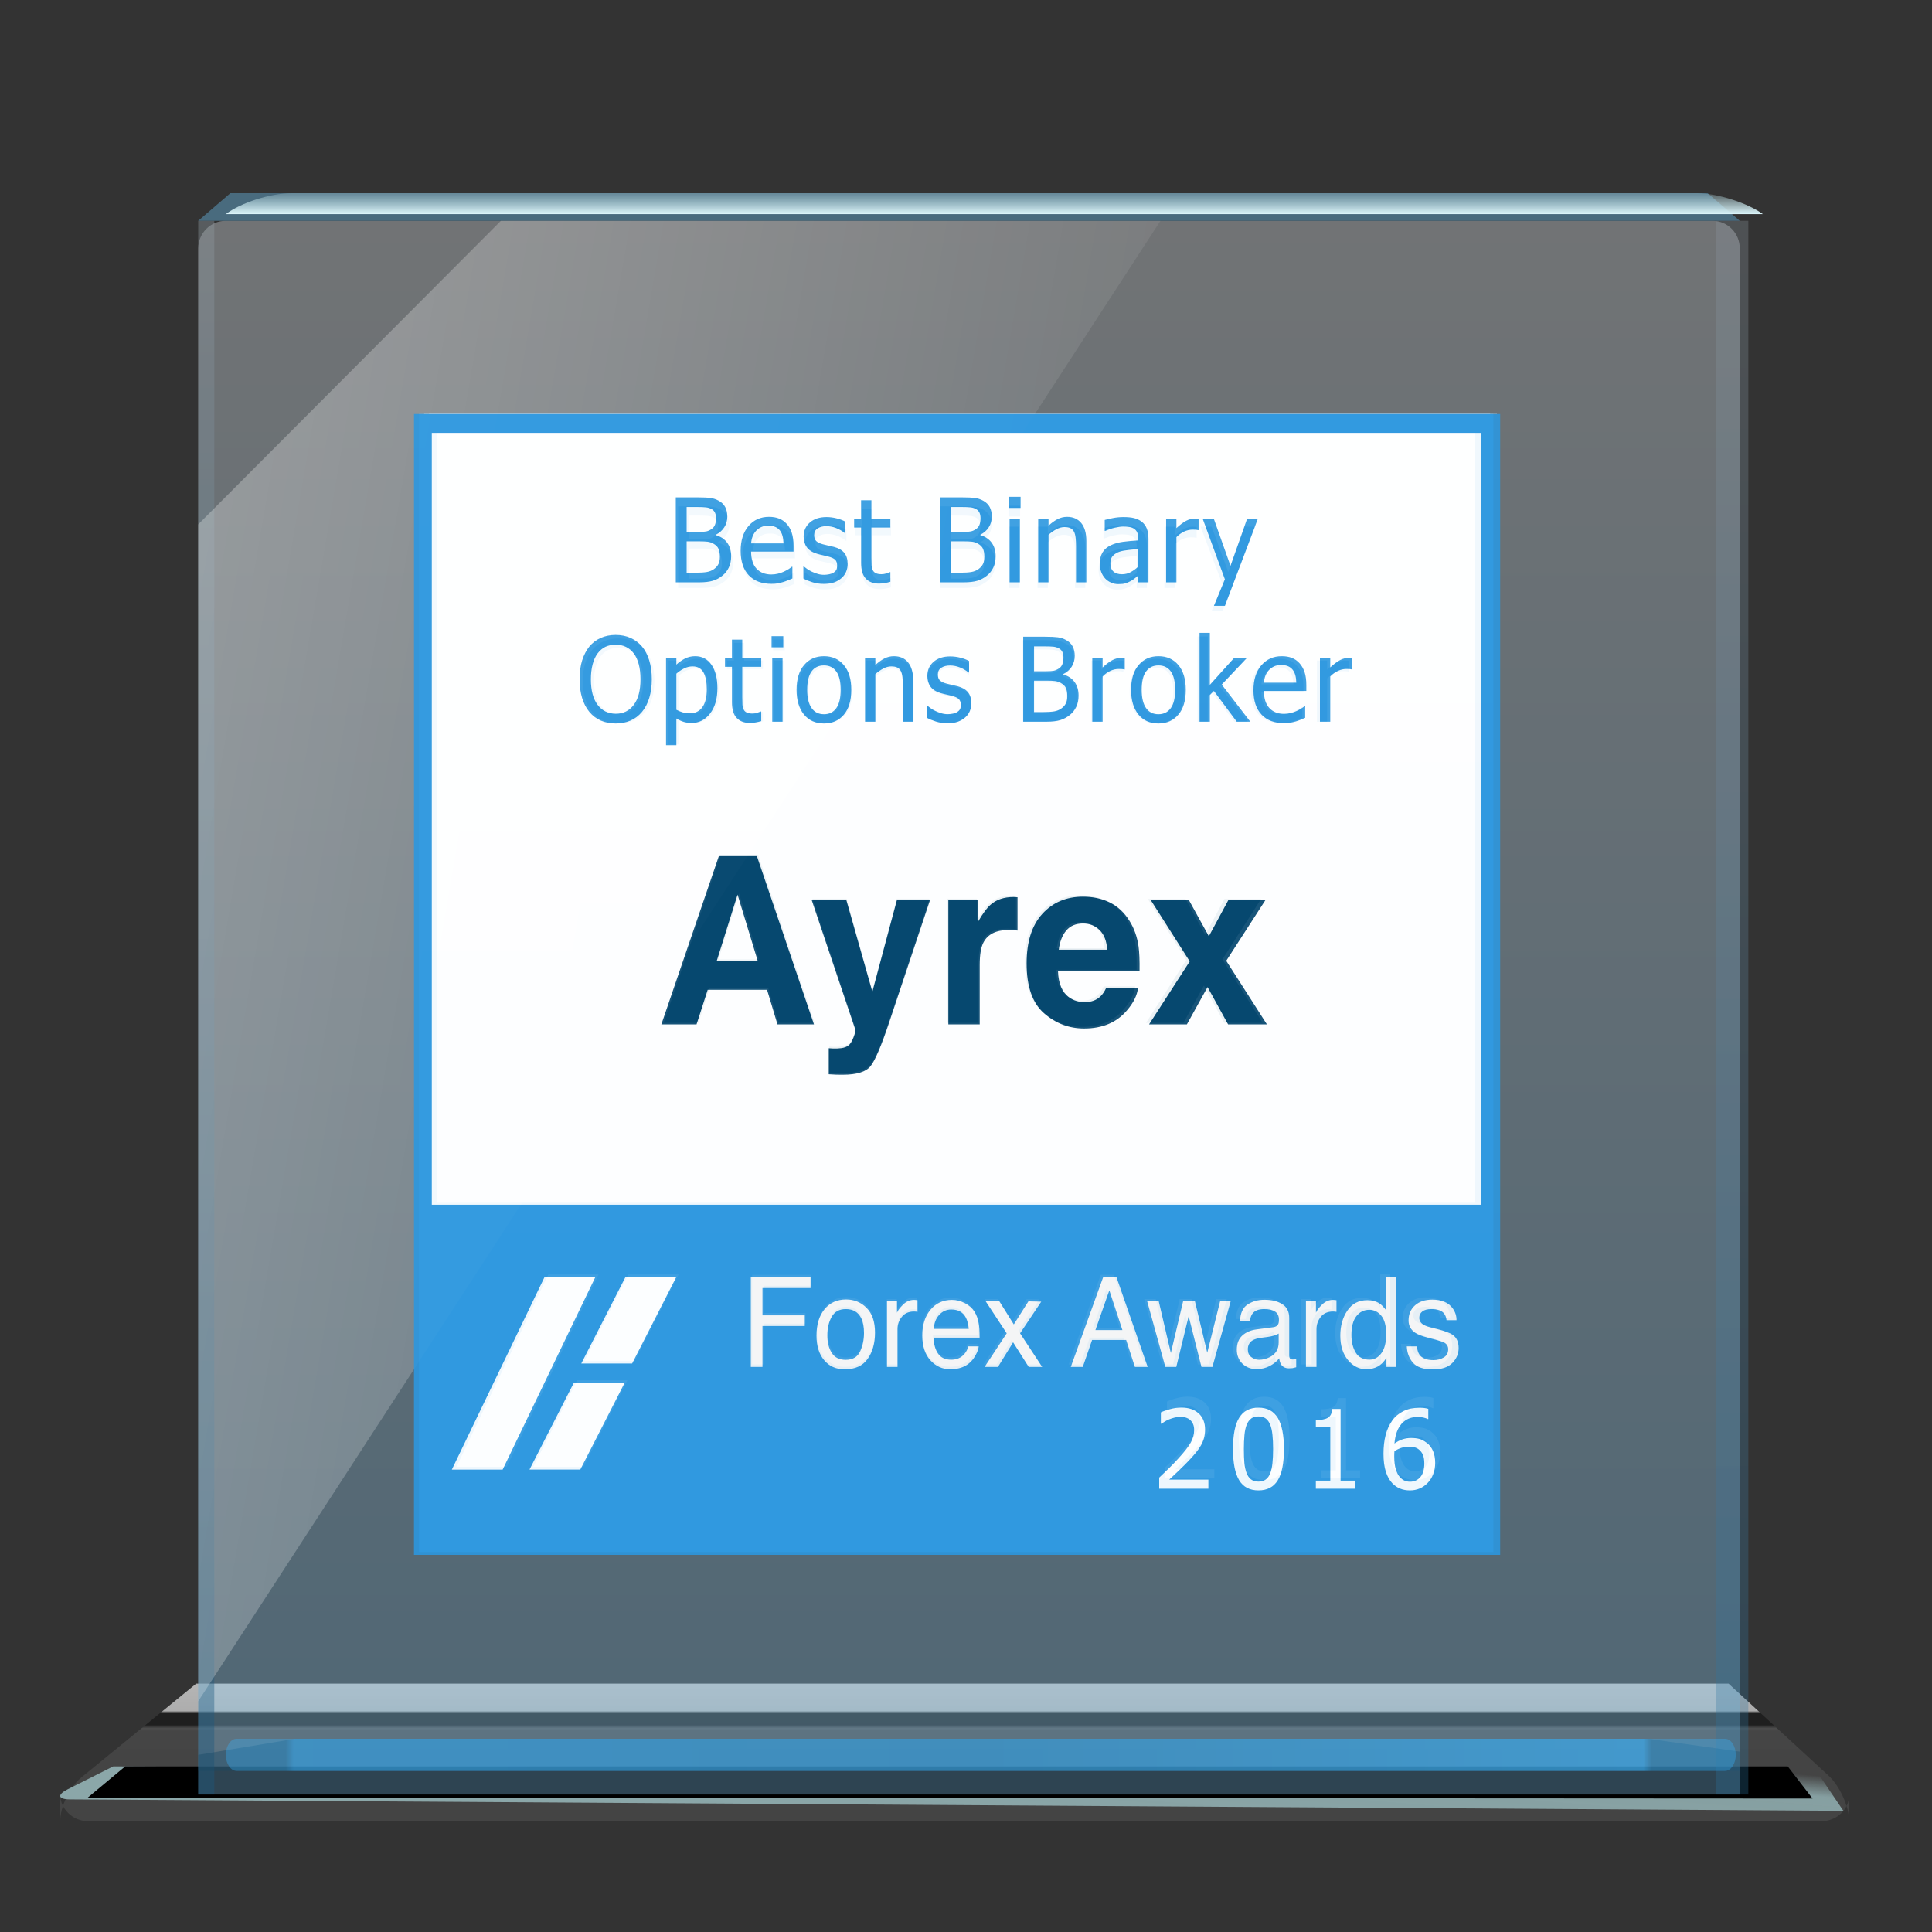 <?xml version="1.0" encoding="UTF-8"?>
<svg width="70px" height="70px" viewBox="0 0 70 70" version="1.1" xmlns="http://www.w3.org/2000/svg" xmlns:xlink="http://www.w3.org/1999/xlink">
    <rect x="0" y="0" width="70" height="70" fill="#333333" stroke="none"/>
    <!-- Generator: Sketch 42 (36781) - http://www.bohemiancoding.com/sketch -->
    <title>best_broker</title>
    <desc>Created with Sketch.</desc>
    <defs>
        <linearGradient x1="50%" y1="2.984%" x2="50%" y2="60.299%" id="linearGradient-1">
            <stop stop-color="#B4B4B4" offset="0%"></stop>
            <stop stop-color="#ADADAD" offset="29.605%"></stop>
            <stop stop-color="#1F1F1F" offset="31.92%"></stop>
            <stop stop-color="#1F1F1F" offset="47.158%"></stop>
            <stop stop-color="#4D4D4D" offset="51.782%"></stop>
            <stop stop-color="#454545" offset="54.958%"></stop>
            <stop stop-color="#444444" offset="100%"></stop>
        </linearGradient>
        <linearGradient x1="17.811%" y1="29.618%" x2="93.731%" y2="6.804%" id="linearGradient-2">
            <stop stop-color="#8BA7A9" offset="0%"></stop>
            <stop stop-color="#8CA8AA" stop-opacity="0.912" offset="82.984%"></stop>
            <stop stop-color="#92ACAE" stop-opacity="0" offset="100%"></stop>
        </linearGradient>
        <linearGradient x1="50%" y1="0%" x2="50%" y2="95.318%" id="linearGradient-3">
            <stop stop-color="#F4FBFF" offset="0%"></stop>
            <stop stop-color="#90D6FF" offset="100%"></stop>
        </linearGradient>
        <linearGradient x1="50%" y1="0%" x2="50%" y2="95.053%" id="linearGradient-4">
            <stop stop-color="#8E989F" offset="0%"></stop>
            <stop stop-color="#1A587F" offset="100%"></stop>
        </linearGradient>
        <linearGradient x1="50%" y1="0%" x2="50%" y2="96.295%" id="linearGradient-5">
            <stop stop-color="#8E989F" offset="0%"></stop>
            <stop stop-color="#2C73A0" offset="100%"></stop>
        </linearGradient>
        <linearGradient x1="5.478%" y1="53.699%" x2="94.477%" y2="53.699%" id="linearGradient-6">
            <stop stop-color="#144564" offset="0%"></stop>
            <stop stop-color="#2590D5" offset="0.592%"></stop>
            <stop stop-color="#268CCC" offset="23.337%"></stop>
            <stop stop-color="#2887C0" offset="51.184%"></stop>
            <stop stop-color="#35B2FE" offset="99.399%"></stop>
            <stop stop-color="#1C5274" offset="100%"></stop>
        </linearGradient>
        <linearGradient x1="53.053%" y1="98.83%" x2="53.053%" y2="0%" id="linearGradient-7">
            <stop stop-color="#DBF4F9" offset="0%"></stop>
            <stop stop-color="#B4DAE1" stop-opacity="0.264" offset="100%"></stop>
        </linearGradient>
        <linearGradient x1="118.575%" y1="54.031%" x2="-5.904%" y2="20.848%" id="linearGradient-8">
            <stop stop-color="#FFFFFF" stop-opacity="0" offset="0%"></stop>
            <stop stop-color="#FFFFFF" offset="100%"></stop>
        </linearGradient>
    </defs>
    <g id="Education" stroke="none" stroke-width="1" fill="none" fill-rule="evenodd">
        <g id="best_broker">
            <g id="Group" transform="translate(2, 7)">
                <g id="Group-42-Copy" transform="translate(13.182, 8)">
                    <g id="Group-124-Copy-3">
                        <rect id="Rectangle-1796" fill="#FFFFFF" x="0.363" y="0" width="38.446" height="40.071"></rect>
                        <g id="Group-5-Copy-7">
                            <g id="2-copy">
                                <path d="M0,0 L38.924,0 L38.924,41.229 L0,41.229 L0,0 Z M0.638,0.681 L0.638,28.577 L38.247,28.577 L38.247,0.681 L0.638,0.681 Z M4.139,38.145 L5.961,38.145 L7.55,35.009 L5.729,35.009 L4.139,38.145 Z M5.995,34.313 L7.816,34.313 L9.406,31.177 L7.584,31.177 L5.995,34.313 Z M4.684,31.177 L1.356,38.146 L3.177,38.146 L6.505,31.177 L4.684,31.177 Z" id="Combined-Shape" fill="#2C97DF"></path>
                                <path d="M10.851,19.761 L12.316,19.761 L11.595,17.369 L10.851,19.761 L10.851,19.761 L10.851,19.761 L10.851,19.761 Z M10.925,15.979 L12.288,15.979 L14.334,22.058 L13.025,22.058 L12.653,20.808 L10.525,20.808 L10.126,22.058 L8.864,22.058 L10.925,15.979 L10.925,15.979 L10.925,15.979 L10.925,15.979 Z M14.862,22.92 L15.003,22.928 C15.113,22.933 15.218,22.929 15.317,22.915 C15.416,22.902 15.5,22.87 15.568,22.821 C15.633,22.774 15.694,22.676 15.75,22.528 C15.806,22.379 15.829,22.289 15.818,22.256 L14.251,17.562 L15.493,17.562 L16.426,20.878 L17.307,17.562 L18.494,17.562 L17.029,21.983 C16.747,22.836 16.524,23.364 16.359,23.569 C16.195,23.774 15.865,23.876 15.372,23.876 C15.273,23.876 15.193,23.876 15.133,23.874 C15.073,23.873 14.983,23.868 14.862,23.86 L14.862,22.92 L14.862,22.92 L14.862,22.92 L14.862,22.92 Z M21.533,17.457 C21.547,17.459 21.579,17.461 21.629,17.463 L21.629,18.668 C21.558,18.659 21.495,18.654 21.441,18.651 C21.386,18.648 21.341,18.647 21.307,18.647 C20.858,18.647 20.556,18.801 20.402,19.109 C20.316,19.282 20.273,19.549 20.273,19.909 L20.273,22.058 L19.149,22.058 L19.149,17.562 L20.214,17.562 L20.214,18.346 C20.387,18.046 20.537,17.841 20.665,17.731 C20.874,17.547 21.145,17.455 21.48,17.455 C21.501,17.455 21.518,17.456 21.533,17.457 L21.533,17.457 L21.533,17.457 L21.533,17.457 L21.533,17.457 Z M23.374,18.668 C23.232,18.838 23.142,19.069 23.106,19.36 L24.841,19.36 C24.823,19.05 24.734,18.814 24.573,18.653 C24.412,18.492 24.213,18.412 23.976,18.412 C23.717,18.412 23.516,18.497 23.374,18.668 L23.374,18.668 L23.374,18.668 L23.374,18.668 L23.374,18.668 Z M24.935,17.653 C25.22,17.793 25.455,18.015 25.641,18.317 C25.808,18.584 25.916,18.893 25.966,19.245 C25.995,19.451 26.006,19.748 26.001,20.136 L23.078,20.136 C23.094,20.587 23.228,20.903 23.482,21.084 C23.636,21.197 23.821,21.253 24.038,21.253 C24.268,21.253 24.455,21.185 24.598,21.047 C24.677,20.973 24.746,20.87 24.806,20.738 L25.946,20.738 C25.917,21.005 25.786,21.275 25.55,21.55 C25.185,21.988 24.673,22.206 24.015,22.206 C23.471,22.206 22.992,22.022 22.577,21.654 C22.162,21.285 21.954,20.686 21.954,19.855 C21.954,19.077 22.141,18.481 22.516,18.066 C22.891,17.65 23.377,17.443 23.976,17.443 C24.331,17.443 24.651,17.513 24.935,17.653 L24.935,17.653 L24.935,17.653 L24.935,17.653 L24.935,17.653 Z M26.342,22.058 L27.799,19.781 L26.405,17.571 L27.772,17.571 L28.485,18.874 L29.182,17.571 L30.511,17.571 L29.108,19.761 L30.565,22.058 L29.175,22.058 L28.438,20.709 L27.698,22.058 L26.342,22.058 L26.342,22.058 L26.342,22.058 L26.342,22.058 Z" id="Ayrex" fill="#00436A"></path>
                                <path d="M12.07,31.188 L14.211,31.188 L14.211,31.586 L12.488,31.586 L12.488,32.572 L14.003,32.572 L14.003,32.959 L12.488,32.959 L12.488,34.437 L12.07,34.437 L12.07,31.188 L12.07,31.188 L12.07,31.188 L12.07,31.188 Z M15.986,33.88 C16.079,33.681 16.126,33.458 16.126,33.214 C16.126,32.992 16.092,32.813 16.025,32.674 C15.919,32.456 15.735,32.347 15.474,32.347 C15.243,32.347 15.075,32.439 14.97,32.625 C14.865,32.811 14.813,33.035 14.813,33.298 C14.813,33.55 14.865,33.76 14.97,33.928 C15.075,34.096 15.242,34.18 15.47,34.18 C15.721,34.18 15.893,34.08 15.986,33.88 L15.986,33.88 L15.986,33.88 L15.986,33.88 L15.986,33.88 Z M16.22,32.305 C16.421,32.508 16.521,32.807 16.521,33.203 C16.521,33.584 16.433,33.9 16.256,34.149 C16.08,34.398 15.806,34.523 15.435,34.523 C15.125,34.523 14.879,34.413 14.697,34.192 C14.515,33.972 14.424,33.676 14.424,33.304 C14.424,32.906 14.52,32.589 14.712,32.353 C14.904,32.117 15.161,31.999 15.485,31.999 C15.775,31.999 16.02,32.101 16.22,32.305 L16.22,32.305 L16.22,32.305 L16.22,32.305 L16.22,32.305 Z M16.95,32.068 L17.309,32.068 L17.309,32.477 C17.338,32.397 17.411,32.3 17.525,32.186 C17.64,32.072 17.773,32.015 17.923,32.015 C17.93,32.015 17.941,32.015 17.958,32.017 C17.975,32.018 18.004,32.021 18.044,32.026 L18.044,32.446 C18.022,32.442 18.001,32.439 17.982,32.437 C17.964,32.436 17.943,32.435 17.92,32.435 C17.73,32.435 17.584,32.5 17.481,32.629 C17.379,32.758 17.328,32.906 17.328,33.074 L17.328,34.437 L16.95,34.437 L16.95,32.068 L16.95,32.068 L16.95,32.068 L16.95,32.068 Z M20.085,32.439 C20.161,32.559 20.211,32.698 20.236,32.857 C20.259,32.967 20.27,33.141 20.27,33.379 L18.62,33.379 C18.627,33.62 18.681,33.813 18.782,33.958 C18.883,34.103 19.039,34.176 19.251,34.176 C19.448,34.176 19.606,34.107 19.723,33.97 C19.791,33.89 19.838,33.798 19.866,33.694 L20.238,33.694 C20.228,33.781 20.196,33.878 20.141,33.984 C20.085,34.091 20.023,34.179 19.955,34.247 C19.84,34.365 19.698,34.444 19.528,34.485 C19.437,34.509 19.334,34.521 19.219,34.521 C18.939,34.521 18.702,34.414 18.507,34.199 C18.312,33.984 18.215,33.684 18.215,33.298 C18.215,32.917 18.313,32.608 18.509,32.371 C18.705,32.133 18.961,32.015 19.278,32.015 C19.438,32.015 19.592,32.054 19.742,32.133 C19.892,32.212 20.006,32.314 20.085,32.439 Z M19.881,33.063 C19.866,32.891 19.83,32.753 19.774,32.65 C19.67,32.458 19.497,32.362 19.255,32.362 C19.081,32.362 18.935,32.428 18.818,32.56 C18.7,32.692 18.638,32.86 18.631,33.063 L19.881,33.063 L19.881,33.063 L19.881,33.063 L19.881,33.063 Z M20.488,32.068 L20.978,32.068 L21.495,32.902 L22.018,32.068 L22.478,32.079 L21.72,33.222 L22.512,34.437 L22.029,34.437 L21.47,33.548 L20.928,34.437 L20.449,34.437 L21.241,33.222 L20.488,32.068 L20.488,32.068 L20.488,32.068 L20.488,32.068 Z M25.387,33.105 L24.918,31.67 L24.42,33.105 L25.387,33.105 L25.387,33.105 L25.387,33.105 L25.387,33.105 Z M24.7,31.188 L25.172,31.188 L26.292,34.437 L25.834,34.437 L25.521,33.464 L24.3,33.464 L23.966,34.437 L23.538,34.437 L24.7,31.188 L24.7,31.188 L24.7,31.188 L24.7,31.188 Z M26.69,32.068 L27.122,33.935 L27.562,32.068 L27.986,32.068 L28.427,33.924 L28.888,32.068 L29.266,32.068 L28.612,34.437 L28.219,34.437 L27.761,32.603 L27.318,34.437 L26.925,34.437 L26.276,32.068 L26.69,32.068 L26.69,32.068 L26.69,32.068 L26.69,32.068 Z M30.001,34.078 C30.081,34.145 30.176,34.178 30.285,34.178 C30.418,34.178 30.547,34.146 30.672,34.081 C30.882,33.973 30.987,33.797 30.987,33.552 L30.987,33.231 C30.941,33.262 30.881,33.288 30.808,33.309 C30.735,33.329 30.664,33.344 30.594,33.353 L30.365,33.384 C30.228,33.403 30.125,33.433 30.056,33.475 C29.94,33.544 29.882,33.655 29.882,33.806 C29.882,33.921 29.921,34.012 30.001,34.078 L30.001,34.078 L30.001,34.078 L30.001,34.078 L30.001,34.078 Z M30.798,33.001 C30.885,32.989 30.943,32.951 30.972,32.886 C30.989,32.851 30.997,32.8 30.997,32.734 C30.997,32.598 30.951,32.5 30.86,32.438 C30.768,32.377 30.637,32.347 30.466,32.347 C30.268,32.347 30.128,32.403 30.045,32.515 C29.999,32.577 29.969,32.669 29.955,32.791 L29.602,32.791 C29.609,32.499 29.699,32.296 29.872,32.182 C30.045,32.067 30.246,32.01 30.474,32.01 C30.739,32.01 30.954,32.063 31.119,32.17 C31.283,32.276 31.365,32.441 31.365,32.665 L31.365,34.03 C31.365,34.071 31.373,34.104 31.389,34.129 C31.405,34.154 31.439,34.167 31.491,34.167 C31.508,34.167 31.527,34.166 31.548,34.164 C31.569,34.161 31.591,34.158 31.615,34.154 L31.615,34.448 C31.556,34.466 31.511,34.477 31.481,34.481 C31.45,34.485 31.408,34.488 31.355,34.488 C31.224,34.488 31.13,34.439 31.071,34.342 C31.04,34.29 31.018,34.217 31.006,34.123 C30.929,34.229 30.818,34.321 30.674,34.399 C30.529,34.477 30.37,34.516 30.197,34.516 C29.988,34.516 29.817,34.45 29.685,34.316 C29.553,34.183 29.487,34.016 29.487,33.815 C29.487,33.596 29.552,33.425 29.682,33.304 C29.812,33.183 29.983,33.109 30.195,33.081 L30.798,33.001 L30.798,33.001 L30.798,33.001 L30.798,33.001 Z M31.964,32.068 L32.323,32.068 L32.323,32.477 C32.353,32.397 32.425,32.3 32.54,32.186 C32.655,32.072 32.787,32.015 32.937,32.015 C32.944,32.015 32.956,32.015 32.973,32.017 C32.989,32.018 33.018,32.021 33.059,32.026 L33.059,32.446 C33.036,32.442 33.016,32.439 32.997,32.437 C32.978,32.436 32.957,32.435 32.935,32.435 C32.744,32.435 32.598,32.5 32.496,32.629 C32.393,32.758 32.342,32.906 32.342,33.074 L32.342,34.437 L31.964,34.437 L31.964,32.068 L31.964,32.068 L31.964,32.068 L31.964,32.068 Z M33.748,33.917 C33.85,34.088 34.014,34.174 34.24,34.174 C34.415,34.174 34.559,34.094 34.672,33.936 C34.784,33.777 34.841,33.55 34.841,33.253 C34.841,32.954 34.783,32.733 34.666,32.589 C34.55,32.445 34.407,32.373 34.236,32.373 C34.045,32.373 33.891,32.45 33.772,32.603 C33.654,32.756 33.595,32.982 33.595,33.28 C33.595,33.534 33.646,33.746 33.748,33.917 L33.748,33.917 L33.748,33.917 L33.748,33.917 L33.748,33.917 Z M34.597,32.141 C34.664,32.185 34.741,32.262 34.826,32.373 L34.826,31.176 L35.19,31.176 L35.19,34.437 L34.849,34.437 L34.849,34.107 C34.761,34.253 34.657,34.359 34.536,34.423 C34.416,34.488 34.278,34.521 34.122,34.521 C33.871,34.521 33.654,34.41 33.471,34.188 C33.287,33.966 33.195,33.671 33.195,33.302 C33.195,32.957 33.279,32.658 33.447,32.405 C33.614,32.152 33.853,32.026 34.164,32.026 C34.336,32.026 34.481,32.064 34.597,32.141 L34.597,32.141 L34.597,32.141 L34.597,32.141 L34.597,32.141 Z M35.942,33.694 C35.953,33.826 35.985,33.928 36.037,33.999 C36.132,34.127 36.297,34.191 36.532,34.191 C36.673,34.191 36.796,34.159 36.902,34.095 C37.009,34.031 37.062,33.932 37.062,33.798 C37.062,33.696 37.019,33.618 36.934,33.565 C36.879,33.533 36.771,33.495 36.61,33.452 L36.31,33.373 C36.118,33.323 35.976,33.267 35.885,33.205 C35.723,33.097 35.641,32.948 35.641,32.758 C35.641,32.534 35.718,32.352 35.872,32.214 C36.025,32.075 36.231,32.006 36.49,32.006 C36.829,32.006 37.074,32.111 37.224,32.32 C37.318,32.453 37.363,32.596 37.36,32.749 L37.003,32.749 C36.996,32.659 36.966,32.577 36.913,32.504 C36.826,32.399 36.675,32.347 36.461,32.347 C36.318,32.347 36.21,32.375 36.136,32.433 C36.063,32.49 36.026,32.566 36.026,32.661 C36.026,32.764 36.074,32.846 36.171,32.908 C36.227,32.945 36.31,32.978 36.419,33.006 L36.669,33.07 C36.941,33.139 37.123,33.206 37.215,33.271 C37.362,33.373 37.436,33.533 37.436,33.751 C37.436,33.962 37.36,34.144 37.208,34.297 C37.056,34.451 36.825,34.527 36.514,34.527 C36.179,34.527 35.942,34.447 35.802,34.287 C35.663,34.127 35.588,33.93 35.578,33.694 L35.942,33.694 L35.942,33.694 L35.942,33.694 L35.942,33.694 Z" id="Forex-Awards" fill="#F6F6F6"></path>
                            </g>
                        </g>
                    </g>
                    <path d="M11.379,5.394 C11.379,5.541 11.352,5.671 11.297,5.783 C11.241,5.896 11.167,5.988 11.074,6.061 C10.964,6.149 10.846,6.21 10.72,6.247 C10.594,6.283 10.431,6.301 10.231,6.301 L9.39,6.301 L9.39,3.345 L10.168,3.345 C10.377,3.345 10.533,3.351 10.638,3.365 C10.742,3.379 10.842,3.412 10.938,3.464 C11.043,3.521 11.12,3.595 11.169,3.687 C11.217,3.779 11.241,3.887 11.241,4.012 C11.241,4.151 11.205,4.275 11.132,4.385 C11.059,4.495 10.959,4.581 10.83,4.643 L10.83,4.659 C11.004,4.707 11.14,4.794 11.236,4.92 C11.331,5.047 11.379,5.205 11.379,5.394 Z M10.836,4.067 C10.836,3.996 10.824,3.934 10.8,3.882 C10.777,3.829 10.739,3.788 10.686,3.758 C10.623,3.722 10.553,3.7 10.475,3.692 C10.398,3.684 10.291,3.68 10.154,3.68 L9.78,3.68 L9.78,4.546 L10.223,4.546 C10.345,4.546 10.435,4.54 10.493,4.527 C10.551,4.515 10.611,4.488 10.672,4.449 C10.731,4.41 10.773,4.36 10.798,4.298 C10.823,4.236 10.836,4.159 10.836,4.067 Z M10.974,5.41 C10.974,5.299 10.958,5.207 10.926,5.135 C10.895,5.063 10.831,5.001 10.735,4.951 C10.674,4.918 10.606,4.897 10.533,4.888 C10.461,4.878 10.357,4.874 10.223,4.874 L9.78,4.874 L9.78,5.966 L10.097,5.966 C10.268,5.966 10.403,5.958 10.501,5.942 C10.599,5.926 10.686,5.892 10.761,5.841 C10.834,5.789 10.888,5.731 10.922,5.665 C10.957,5.599 10.974,5.514 10.974,5.41 Z M12.827,6.353 C12.477,6.353 12.205,6.253 12.011,6.054 C11.817,5.855 11.721,5.572 11.721,5.205 C11.721,4.844 11.814,4.556 12.002,4.342 C12.19,4.129 12.435,4.022 12.739,4.022 C12.875,4.022 12.996,4.042 13.101,4.081 C13.206,4.121 13.298,4.183 13.377,4.268 C13.456,4.353 13.516,4.456 13.558,4.579 C13.6,4.701 13.621,4.851 13.621,5.029 L13.621,5.231 L12.097,5.231 C12.097,5.489 12.161,5.687 12.29,5.823 C12.418,5.959 12.596,6.027 12.823,6.027 C12.905,6.027 12.985,6.018 13.063,6 C13.141,5.981 13.211,5.957 13.274,5.928 C13.341,5.898 13.398,5.868 13.444,5.84 C13.49,5.811 13.528,5.784 13.558,5.759 L13.58,5.759 L13.58,6.166 C13.536,6.184 13.482,6.205 13.418,6.231 C13.354,6.257 13.296,6.277 13.245,6.292 C13.173,6.311 13.107,6.327 13.049,6.337 C12.99,6.348 12.917,6.353 12.827,6.353 Z M13.261,4.945 C13.258,4.845 13.246,4.758 13.225,4.685 C13.204,4.612 13.174,4.551 13.135,4.5 C13.091,4.445 13.036,4.402 12.968,4.373 C12.9,4.344 12.817,4.33 12.717,4.33 C12.619,4.33 12.535,4.344 12.466,4.374 C12.397,4.404 12.334,4.447 12.278,4.504 C12.223,4.563 12.181,4.627 12.152,4.698 C12.123,4.769 12.105,4.851 12.097,4.945 L13.261,4.945 Z M14.705,6.355 C14.558,6.355 14.42,6.335 14.292,6.296 C14.164,6.256 14.058,6.213 13.974,6.168 L13.974,5.749 L13.994,5.749 C14.025,5.775 14.062,5.802 14.105,5.833 C14.148,5.863 14.204,5.895 14.275,5.928 C14.338,5.957 14.408,5.983 14.483,6.006 C14.559,6.028 14.637,6.039 14.718,6.039 C14.777,6.039 14.841,6.032 14.907,6.018 C14.974,6.005 15.024,5.987 15.057,5.966 C15.103,5.935 15.136,5.903 15.157,5.869 C15.177,5.834 15.187,5.783 15.187,5.714 C15.187,5.625 15.163,5.558 15.115,5.513 C15.067,5.468 14.982,5.43 14.86,5.4 C14.813,5.388 14.751,5.374 14.675,5.358 C14.599,5.342 14.529,5.325 14.464,5.307 C14.296,5.258 14.174,5.182 14.098,5.079 C14.022,4.977 13.984,4.852 13.984,4.707 C13.984,4.507 14.059,4.344 14.208,4.218 C14.358,4.093 14.557,4.03 14.805,4.03 C14.927,4.03 15.05,4.045 15.173,4.075 C15.297,4.106 15.4,4.144 15.484,4.191 L15.484,4.59 L15.465,4.59 C15.37,4.514 15.265,4.455 15.149,4.411 C15.033,4.367 14.915,4.345 14.797,4.345 C14.675,4.345 14.572,4.371 14.488,4.423 C14.404,4.474 14.362,4.553 14.362,4.657 C14.362,4.75 14.387,4.819 14.437,4.865 C14.487,4.91 14.567,4.948 14.677,4.977 C14.732,4.991 14.794,5.006 14.861,5.02 C14.929,5.034 15,5.05 15.075,5.068 C15.238,5.109 15.36,5.177 15.442,5.273 C15.524,5.368 15.565,5.498 15.565,5.662 C15.565,5.757 15.547,5.848 15.509,5.933 C15.472,6.018 15.417,6.092 15.345,6.153 C15.266,6.219 15.177,6.269 15.078,6.303 C14.979,6.338 14.854,6.355 14.705,6.355 Z M16.69,6.345 C16.488,6.345 16.331,6.287 16.218,6.171 C16.105,6.056 16.048,5.873 16.048,5.622 L16.048,4.393 L15.798,4.393 L15.798,4.083 L16.048,4.083 L16.048,3.446 L16.418,3.446 L16.418,4.083 L17.1,4.083 L17.1,4.393 L16.418,4.393 L16.418,5.448 C16.418,5.56 16.42,5.647 16.424,5.708 C16.428,5.769 16.443,5.826 16.47,5.878 C16.492,5.925 16.528,5.96 16.578,5.983 C16.628,6.006 16.696,6.018 16.781,6.018 C16.841,6.018 16.9,6.009 16.956,5.991 C17.013,5.973 17.053,5.958 17.078,5.946 L17.1,5.946 L17.1,6.282 C17.03,6.301 16.96,6.317 16.888,6.328 C16.817,6.34 16.751,6.345 16.69,6.345 Z M20.882,5.394 C20.882,5.541 20.855,5.671 20.799,5.783 C20.744,5.896 20.67,5.988 20.577,6.061 C20.467,6.149 20.348,6.21 20.222,6.247 C20.096,6.283 19.934,6.301 19.734,6.301 L18.893,6.301 L18.893,3.345 L19.671,3.345 C19.88,3.345 20.036,3.351 20.141,3.365 C20.245,3.379 20.345,3.412 20.441,3.464 C20.546,3.521 20.623,3.595 20.671,3.687 C20.72,3.779 20.744,3.887 20.744,4.012 C20.744,4.151 20.708,4.275 20.635,4.385 C20.562,4.495 20.461,4.581 20.333,4.643 L20.333,4.659 C20.507,4.707 20.643,4.794 20.738,4.92 C20.834,5.047 20.882,5.205 20.882,5.394 Z M20.339,4.067 C20.339,3.996 20.327,3.934 20.303,3.882 C20.279,3.829 20.241,3.788 20.189,3.758 C20.126,3.722 20.056,3.7 19.978,3.692 C19.901,3.684 19.794,3.68 19.657,3.68 L19.283,3.68 L19.283,4.546 L19.726,4.546 C19.848,4.546 19.938,4.54 19.996,4.527 C20.054,4.515 20.113,4.488 20.175,4.449 C20.234,4.41 20.276,4.36 20.301,4.298 C20.326,4.236 20.339,4.159 20.339,4.067 Z M20.476,5.41 C20.476,5.299 20.461,5.207 20.429,5.135 C20.398,5.063 20.334,5.001 20.238,4.951 C20.176,4.918 20.109,4.897 20.036,4.888 C19.963,4.878 19.86,4.874 19.726,4.874 L19.283,4.874 L19.283,5.966 L19.6,5.966 C19.771,5.966 19.905,5.958 20.004,5.942 C20.102,5.926 20.189,5.892 20.264,5.841 C20.337,5.789 20.391,5.731 20.425,5.665 C20.459,5.599 20.476,5.514 20.476,5.41 Z M21.753,6.301 L21.383,6.301 L21.383,4.083 L21.753,4.083 L21.753,6.301 Z M21.779,3.712 L21.357,3.712 L21.357,3.325 L21.779,3.325 L21.779,3.712 Z M24.14,6.301 L23.77,6.301 L23.77,5.038 C23.77,4.937 23.765,4.842 23.755,4.754 C23.746,4.665 23.727,4.595 23.699,4.542 C23.669,4.486 23.627,4.445 23.573,4.418 C23.519,4.391 23.446,4.377 23.353,4.377 C23.261,4.377 23.166,4.402 23.068,4.452 C22.97,4.501 22.875,4.566 22.782,4.645 L22.782,6.301 L22.411,6.301 L22.411,4.083 L22.782,4.083 L22.782,4.33 C22.892,4.23 23.001,4.154 23.109,4.101 C23.216,4.048 23.33,4.022 23.449,4.022 C23.666,4.022 23.835,4.094 23.957,4.237 C24.079,4.381 24.14,4.589 24.14,4.862 L24.14,6.301 Z M26.004,5.755 L26.004,5.14 C25.916,5.148 25.805,5.159 25.67,5.173 C25.536,5.186 25.427,5.206 25.344,5.231 C25.246,5.262 25.164,5.308 25.1,5.371 C25.036,5.434 25.004,5.522 25.004,5.634 C25.004,5.761 25.039,5.857 25.11,5.922 C25.181,5.987 25.285,6.019 25.421,6.019 C25.538,6.019 25.644,5.994 25.738,5.943 C25.833,5.892 25.921,5.83 26.004,5.755 Z M26.004,6.065 C25.974,6.088 25.933,6.119 25.883,6.159 C25.832,6.2 25.783,6.232 25.736,6.256 C25.671,6.29 25.607,6.317 25.546,6.335 C25.485,6.354 25.399,6.363 25.289,6.363 C25.199,6.363 25.113,6.346 25.031,6.311 C24.95,6.277 24.878,6.229 24.817,6.166 C24.757,6.106 24.71,6.03 24.675,5.941 C24.639,5.852 24.622,5.757 24.622,5.658 C24.622,5.504 24.654,5.374 24.718,5.266 C24.782,5.158 24.884,5.072 25.023,5.009 C25.147,4.952 25.292,4.912 25.46,4.891 C25.629,4.869 25.81,4.852 26.004,4.842 L26.004,4.77 C26.004,4.683 25.991,4.613 25.965,4.559 C25.938,4.505 25.902,4.464 25.854,4.435 C25.807,4.404 25.749,4.384 25.681,4.374 C25.613,4.364 25.543,4.359 25.47,4.359 C25.385,4.359 25.285,4.372 25.169,4.398 C25.054,4.424 24.938,4.461 24.822,4.51 L24.801,4.51 L24.801,4.131 C24.869,4.111 24.967,4.089 25.094,4.065 C25.222,4.042 25.348,4.03 25.472,4.03 C25.623,4.03 25.751,4.042 25.854,4.065 C25.958,4.089 26.051,4.132 26.134,4.194 C26.214,4.255 26.274,4.334 26.313,4.431 C26.353,4.527 26.372,4.645 26.372,4.784 L26.372,6.301 L26.004,6.301 L26.004,6.065 Z M28.173,4.484 L28.153,4.484 C28.126,4.476 28.096,4.472 28.065,4.47 C28.035,4.468 27.998,4.467 27.954,4.467 C27.854,4.467 27.755,4.488 27.657,4.532 C27.558,4.576 27.465,4.641 27.377,4.727 L27.377,6.301 L27.007,6.301 L27.007,4.083 L27.377,4.083 L27.377,4.413 C27.512,4.292 27.63,4.207 27.731,4.158 C27.831,4.108 27.929,4.083 28.023,4.083 C28.061,4.083 28.09,4.084 28.109,4.086 C28.128,4.088 28.149,4.091 28.173,4.095 L28.173,4.484 Z M30.304,4.083 L29.121,7.12 L28.725,7.12 L29.119,6.194 L28.319,4.083 L28.719,4.083 L29.32,5.726 L29.918,4.083 L30.304,4.083 Z M8.176,8.533 C8.287,8.663 8.374,8.824 8.436,9.016 C8.497,9.208 8.528,9.427 8.528,9.673 C8.528,9.913 8.498,10.129 8.438,10.323 C8.377,10.516 8.29,10.678 8.176,10.809 C8.056,10.947 7.917,11.048 7.757,11.114 C7.598,11.179 7.422,11.212 7.23,11.212 C7.032,11.212 6.854,11.178 6.695,11.111 C6.536,11.043 6.399,10.943 6.285,10.809 C6.172,10.678 6.086,10.517 6.025,10.325 C5.965,10.133 5.935,9.915 5.935,9.673 C5.935,9.424 5.965,9.206 6.026,9.018 C6.087,8.83 6.174,8.668 6.287,8.533 C6.4,8.402 6.536,8.303 6.696,8.234 C6.855,8.166 7.033,8.132 7.23,8.132 C7.43,8.132 7.61,8.167 7.77,8.237 C7.93,8.308 8.065,8.406 8.176,8.533 Z M8.122,9.673 C8.122,9.477 8.101,9.304 8.059,9.153 C8.017,9.002 7.958,8.877 7.882,8.778 C7.805,8.676 7.711,8.599 7.602,8.548 C7.492,8.497 7.369,8.472 7.232,8.472 C7.091,8.472 6.967,8.497 6.861,8.546 C6.755,8.596 6.662,8.673 6.58,8.778 C6.503,8.878 6.444,9.005 6.402,9.157 C6.361,9.309 6.34,9.481 6.34,9.673 C6.34,10.061 6.421,10.358 6.582,10.564 C6.744,10.77 6.961,10.873 7.232,10.873 C7.504,10.873 7.72,10.77 7.881,10.564 C8.042,10.358 8.122,10.061 8.122,9.673 Z M10.886,9.983 C10.886,10.352 10.798,10.647 10.623,10.866 C10.448,11.085 10.226,11.194 9.958,11.194 C9.849,11.194 9.753,11.182 9.669,11.157 C9.585,11.131 9.499,11.092 9.411,11.039 L9.411,11.969 L9.041,11.969 L9.041,8.932 L9.411,8.932 L9.411,9.165 C9.503,9.081 9.605,9.012 9.717,8.955 C9.829,8.899 9.952,8.871 10.084,8.871 C10.337,8.871 10.533,8.972 10.674,9.173 C10.815,9.374 10.886,9.644 10.886,9.983 Z M10.504,10.025 C10.504,9.772 10.464,9.576 10.384,9.436 C10.304,9.296 10.174,9.226 9.994,9.226 C9.889,9.226 9.787,9.25 9.69,9.297 C9.592,9.344 9.499,9.404 9.411,9.479 L9.411,10.736 C9.508,10.783 9.591,10.816 9.66,10.833 C9.729,10.85 9.808,10.859 9.897,10.859 C10.089,10.859 10.238,10.788 10.344,10.646 C10.451,10.505 10.504,10.297 10.504,10.025 Z M12.05,11.194 C11.848,11.194 11.691,11.136 11.578,11.021 C11.465,10.905 11.408,10.722 11.408,10.471 L11.408,9.242 L11.158,9.242 L11.158,8.932 L11.408,8.932 L11.408,8.295 L11.779,8.295 L11.779,8.932 L12.46,8.932 L12.46,9.242 L11.779,9.242 L11.779,10.297 C11.779,10.409 11.781,10.496 11.785,10.557 C11.788,10.618 11.804,10.675 11.83,10.728 C11.852,10.774 11.888,10.809 11.938,10.832 C11.988,10.855 12.056,10.867 12.141,10.867 C12.201,10.867 12.26,10.858 12.316,10.84 C12.373,10.822 12.413,10.807 12.438,10.795 L12.46,10.795 L12.46,11.131 C12.39,11.151 12.32,11.166 12.248,11.177 C12.177,11.189 12.111,11.194 12.05,11.194 Z M13.227,11.151 L12.856,11.151 L12.856,8.932 L13.227,8.932 L13.227,11.151 Z M13.252,8.561 L12.831,8.561 L12.831,8.174 L13.252,8.174 L13.252,8.561 Z M15.695,10.043 C15.695,10.416 15.606,10.704 15.427,10.907 C15.248,11.111 15.011,11.212 14.714,11.212 C14.408,11.212 14.168,11.107 13.992,10.897 C13.817,10.688 13.729,10.403 13.729,10.043 C13.729,9.672 13.82,9.384 14,9.179 C14.181,8.973 14.419,8.871 14.714,8.871 C15.011,8.871 15.248,8.973 15.427,9.178 C15.606,9.382 15.695,9.671 15.695,10.043 Z M15.313,10.043 C15.313,9.755 15.261,9.542 15.157,9.402 C15.053,9.262 14.906,9.193 14.714,9.193 C14.521,9.193 14.372,9.262 14.268,9.402 C14.164,9.542 14.111,9.755 14.111,10.043 C14.111,10.321 14.164,10.531 14.268,10.675 C14.372,10.819 14.521,10.891 14.714,10.891 C14.904,10.891 15.052,10.82 15.156,10.679 C15.261,10.538 15.313,10.326 15.313,10.043 Z M17.919,11.151 L17.548,11.151 L17.548,9.888 C17.548,9.786 17.544,9.691 17.534,9.603 C17.524,9.515 17.505,9.444 17.478,9.391 C17.447,9.336 17.405,9.294 17.352,9.267 C17.298,9.24 17.224,9.226 17.131,9.226 C17.039,9.226 16.944,9.251 16.846,9.301 C16.749,9.35 16.653,9.415 16.56,9.494 L16.56,11.151 L16.19,11.151 L16.19,8.932 L16.56,8.932 L16.56,9.179 C16.67,9.079 16.779,9.003 16.887,8.95 C16.994,8.897 17.108,8.871 17.227,8.871 C17.444,8.871 17.613,8.943 17.736,9.086 C17.858,9.23 17.919,9.438 17.919,9.711 L17.919,11.151 Z M19.148,11.204 C19.001,11.204 18.864,11.184 18.736,11.145 C18.608,11.105 18.502,11.063 18.418,11.018 L18.418,10.599 L18.437,10.599 C18.469,10.624 18.506,10.652 18.548,10.682 C18.591,10.712 18.648,10.744 18.719,10.777 C18.782,10.806 18.851,10.832 18.927,10.855 C19.002,10.877 19.081,10.889 19.162,10.889 C19.221,10.889 19.284,10.882 19.351,10.868 C19.418,10.854 19.468,10.836 19.501,10.815 C19.547,10.785 19.58,10.752 19.6,10.718 C19.62,10.683 19.631,10.632 19.631,10.563 C19.631,10.474 19.607,10.407 19.559,10.362 C19.511,10.317 19.426,10.28 19.304,10.249 C19.256,10.237 19.195,10.223 19.119,10.207 C19.042,10.191 18.972,10.174 18.908,10.156 C18.74,10.107 18.618,10.031 18.542,9.928 C18.465,9.826 18.427,9.702 18.427,9.556 C18.427,9.356 18.502,9.193 18.652,9.067 C18.802,8.942 19,8.879 19.249,8.879 C19.371,8.879 19.493,8.894 19.617,8.925 C19.74,8.955 19.844,8.993 19.928,9.04 L19.928,9.439 L19.908,9.439 C19.814,9.363 19.708,9.304 19.592,9.26 C19.476,9.216 19.359,9.195 19.241,9.195 C19.119,9.195 19.016,9.22 18.931,9.272 C18.847,9.324 18.805,9.402 18.805,9.506 C18.805,9.599 18.83,9.668 18.88,9.714 C18.93,9.76 19.01,9.797 19.121,9.826 C19.176,9.841 19.237,9.855 19.305,9.869 C19.372,9.883 19.444,9.899 19.518,9.917 C19.681,9.958 19.804,10.027 19.886,10.122 C19.968,10.217 20.009,10.347 20.009,10.511 C20.009,10.607 19.99,10.697 19.953,10.782 C19.915,10.868 19.86,10.941 19.788,11.002 C19.709,11.068 19.62,11.118 19.521,11.153 C19.422,11.187 19.298,11.204 19.148,11.204 Z M23.862,10.243 C23.862,10.39 23.834,10.52 23.779,10.632 C23.724,10.745 23.65,10.838 23.557,10.91 C23.446,10.998 23.328,11.06 23.202,11.096 C23.076,11.132 22.913,11.151 22.714,11.151 L21.873,11.151 L21.873,8.194 L22.651,8.194 C22.859,8.194 23.016,8.201 23.12,8.215 C23.225,8.228 23.325,8.261 23.421,8.313 C23.526,8.37 23.603,8.444 23.651,8.536 C23.7,8.628 23.724,8.737 23.724,8.861 C23.724,9 23.688,9.124 23.615,9.234 C23.542,9.344 23.441,9.43 23.312,9.492 L23.312,9.508 C23.487,9.556 23.622,9.643 23.718,9.769 C23.814,9.896 23.862,10.054 23.862,10.243 Z M23.318,8.917 C23.318,8.845 23.306,8.783 23.283,8.731 C23.259,8.679 23.221,8.637 23.169,8.607 C23.106,8.571 23.035,8.549 22.958,8.541 C22.88,8.533 22.773,8.529 22.637,8.529 L22.263,8.529 L22.263,9.395 L22.706,9.395 C22.828,9.395 22.918,9.389 22.976,9.376 C23.033,9.364 23.093,9.338 23.155,9.298 C23.214,9.259 23.256,9.209 23.281,9.147 C23.306,9.085 23.318,9.008 23.318,8.917 Z M23.456,10.259 C23.456,10.148 23.44,10.056 23.409,9.984 C23.377,9.912 23.314,9.851 23.218,9.8 C23.156,9.767 23.089,9.746 23.016,9.737 C22.943,9.727 22.84,9.723 22.706,9.723 L22.263,9.723 L22.263,10.815 L22.58,10.815 C22.75,10.815 22.885,10.807 22.984,10.791 C23.082,10.775 23.169,10.742 23.243,10.69 C23.317,10.638 23.371,10.58 23.405,10.514 C23.439,10.449 23.456,10.364 23.456,10.259 Z M25.521,9.334 L25.501,9.334 C25.473,9.326 25.444,9.321 25.413,9.319 C25.382,9.317 25.345,9.316 25.302,9.316 C25.202,9.316 25.103,9.338 25.005,9.381 C24.906,9.425 24.813,9.49 24.725,9.576 L24.725,11.151 L24.355,11.151 L24.355,8.932 L24.725,8.932 L24.725,9.262 C24.86,9.142 24.978,9.057 25.078,9.007 C25.179,8.957 25.276,8.932 25.371,8.932 C25.409,8.932 25.438,8.933 25.457,8.935 C25.476,8.937 25.497,8.94 25.521,8.944 L25.521,9.334 Z M27.713,10.043 C27.713,10.416 27.624,10.704 27.445,10.907 C27.267,11.111 27.029,11.212 26.732,11.212 C26.426,11.212 26.186,11.107 26.011,10.897 C25.835,10.688 25.748,10.403 25.748,10.043 C25.748,9.672 25.838,9.384 26.018,9.179 C26.199,8.973 26.437,8.871 26.732,8.871 C27.029,8.871 27.267,8.973 27.445,9.178 C27.624,9.382 27.713,9.671 27.713,10.043 Z M27.331,10.043 C27.331,9.755 27.279,9.542 27.175,9.402 C27.072,9.262 26.924,9.193 26.732,9.193 C26.539,9.193 26.391,9.262 26.286,9.402 C26.182,9.542 26.13,9.755 26.13,10.043 C26.13,10.321 26.182,10.531 26.286,10.675 C26.391,10.819 26.539,10.891 26.732,10.891 C26.923,10.891 27.07,10.82 27.174,10.679 C27.279,10.538 27.331,10.326 27.331,10.043 Z M30.031,11.151 L29.545,11.151 L28.724,10.08 L28.578,10.223 L28.578,11.151 L28.208,11.151 L28.208,8.061 L28.578,8.061 L28.578,9.87 L29.449,8.932 L29.909,8.932 L29.005,9.86 L30.031,11.151 Z M31.251,11.202 C30.9,11.202 30.628,11.103 30.435,10.903 C30.241,10.704 30.144,10.421 30.144,10.054 C30.144,9.693 30.238,9.405 30.426,9.192 C30.614,8.978 30.859,8.871 31.162,8.871 C31.299,8.871 31.42,8.891 31.525,8.93 C31.63,8.97 31.722,9.032 31.8,9.117 C31.879,9.202 31.94,9.305 31.982,9.428 C32.024,9.55 32.045,9.7 32.045,9.878 L32.045,10.08 L30.52,10.08 C30.52,10.338 30.585,10.536 30.713,10.672 C30.842,10.808 31.02,10.877 31.247,10.877 C31.328,10.877 31.408,10.867 31.486,10.849 C31.564,10.83 31.635,10.806 31.698,10.777 C31.765,10.747 31.821,10.717 31.867,10.689 C31.913,10.66 31.951,10.634 31.982,10.609 L32.003,10.609 L32.003,11.016 C31.96,11.033 31.906,11.054 31.842,11.08 C31.777,11.106 31.72,11.126 31.668,11.141 C31.596,11.161 31.531,11.176 31.473,11.186 C31.414,11.197 31.34,11.202 31.251,11.202 Z M31.684,9.794 C31.682,9.694 31.67,9.607 31.649,9.534 C31.628,9.461 31.598,9.4 31.558,9.349 C31.515,9.294 31.459,9.252 31.392,9.222 C31.324,9.193 31.241,9.179 31.141,9.179 C31.042,9.179 30.959,9.194 30.89,9.223 C30.821,9.253 30.758,9.297 30.702,9.353 C30.646,9.412 30.604,9.476 30.576,9.547 C30.547,9.618 30.528,9.7 30.52,9.794 L31.684,9.794 Z M33.699,9.334 L33.68,9.334 C33.652,9.326 33.623,9.321 33.592,9.319 C33.561,9.317 33.524,9.316 33.481,9.316 C33.381,9.316 33.282,9.338 33.183,9.381 C33.085,9.425 32.992,9.49 32.904,9.576 L32.904,11.151 L32.534,11.151 L32.534,8.932 L32.904,8.932 L32.904,9.262 C33.039,9.142 33.157,9.057 33.257,9.007 C33.358,8.957 33.455,8.932 33.55,8.932 C33.588,8.932 33.616,8.933 33.635,8.935 C33.654,8.937 33.676,8.94 33.699,8.944 L33.699,9.334 Z" id="Best-Binary-Options-Copy" fill="#2C97DF"></path>
                    <path d="M28.816,38.566 L27.041,38.566 L27.041,38.159 C27.168,38.037 27.289,37.92 27.402,37.808 C27.515,37.697 27.626,37.581 27.734,37.46 C27.953,37.217 28.103,37.022 28.182,36.876 C28.262,36.73 28.302,36.579 28.302,36.423 C28.302,36.343 28.29,36.272 28.265,36.211 C28.239,36.15 28.205,36.099 28.161,36.059 C28.116,36.02 28.064,35.991 28.005,35.971 C27.946,35.952 27.88,35.942 27.81,35.942 C27.741,35.942 27.672,35.951 27.602,35.969 C27.532,35.986 27.465,36.008 27.4,36.034 C27.346,36.056 27.294,36.082 27.244,36.114 C27.193,36.145 27.153,36.171 27.122,36.194 L27.101,36.194 L27.101,35.781 C27.181,35.74 27.292,35.701 27.434,35.663 C27.576,35.624 27.711,35.605 27.839,35.605 C28.107,35.605 28.316,35.677 28.468,35.82 C28.62,35.964 28.696,36.158 28.696,36.404 C28.696,36.517 28.683,36.621 28.657,36.718 C28.63,36.814 28.594,36.903 28.548,36.984 C28.5,37.069 28.443,37.153 28.376,37.236 C28.309,37.319 28.238,37.401 28.163,37.481 C28.042,37.614 27.907,37.751 27.758,37.894 C27.61,38.037 27.491,38.15 27.402,38.233 L28.816,38.233 L28.816,38.566 Z M31.543,37.115 C31.543,37.636 31.468,38.018 31.318,38.261 C31.168,38.505 30.937,38.627 30.624,38.627 C30.307,38.627 30.074,38.503 29.926,38.255 C29.778,38.006 29.704,37.628 29.704,37.119 C29.704,36.595 29.779,36.213 29.929,35.97 C30.079,35.728 30.311,35.607 30.624,35.607 C30.941,35.607 31.173,35.732 31.321,35.983 C31.469,36.234 31.543,36.611 31.543,37.115 Z M31.049,37.999 C31.086,37.903 31.113,37.782 31.128,37.635 C31.143,37.488 31.151,37.315 31.151,37.115 C31.151,36.916 31.143,36.744 31.128,36.597 C31.113,36.45 31.085,36.328 31.047,36.231 C31.008,36.132 30.955,36.057 30.887,36.006 C30.82,35.954 30.732,35.929 30.624,35.929 C30.517,35.929 30.429,35.954 30.36,36.006 C30.291,36.057 30.237,36.133 30.197,36.234 C30.158,36.333 30.132,36.458 30.118,36.608 C30.103,36.759 30.096,36.929 30.096,37.119 C30.096,37.321 30.103,37.491 30.115,37.627 C30.127,37.764 30.154,37.886 30.195,37.994 C30.232,38.094 30.285,38.17 30.354,38.224 C30.423,38.278 30.513,38.305 30.624,38.305 C30.731,38.305 30.819,38.28 30.887,38.228 C30.956,38.177 31.01,38.101 31.049,37.999 Z M34.097,38.566 L32.694,38.566 L32.694,38.27 L33.216,38.27 L33.216,36.326 L32.694,36.326 L32.694,36.061 C32.891,36.061 33.036,36.033 33.13,35.976 C33.223,35.92 33.276,35.813 33.287,35.656 L33.587,35.656 L33.587,38.27 L34.097,38.27 L34.097,38.566 Z M37.002,37.625 C37.002,37.775 36.977,37.912 36.928,38.038 C36.879,38.164 36.814,38.269 36.731,38.354 C36.645,38.444 36.548,38.511 36.441,38.557 C36.334,38.604 36.217,38.627 36.088,38.627 C35.958,38.627 35.84,38.605 35.733,38.56 C35.627,38.516 35.533,38.451 35.452,38.364 C35.353,38.258 35.275,38.118 35.219,37.942 C35.163,37.766 35.135,37.549 35.135,37.292 C35.135,37.04 35.161,36.813 35.213,36.609 C35.264,36.406 35.343,36.229 35.45,36.079 C35.555,35.932 35.689,35.817 35.854,35.735 C36.019,35.652 36.21,35.611 36.426,35.611 C36.49,35.611 36.55,35.614 36.606,35.621 C36.661,35.627 36.71,35.638 36.752,35.652 L36.752,36.024 L36.735,36.024 C36.7,36.005 36.65,35.987 36.584,35.97 C36.519,35.954 36.448,35.946 36.374,35.946 C36.134,35.946 35.941,36.028 35.793,36.191 C35.646,36.354 35.558,36.595 35.531,36.916 C35.623,36.851 35.717,36.801 35.813,36.766 C35.91,36.731 36.016,36.714 36.13,36.714 C36.242,36.714 36.341,36.725 36.425,36.748 C36.509,36.77 36.597,36.816 36.689,36.885 C36.794,36.966 36.873,37.068 36.924,37.191 C36.976,37.314 37.002,37.459 37.002,37.625 Z M36.609,37.641 C36.609,37.521 36.594,37.421 36.563,37.341 C36.532,37.26 36.482,37.192 36.412,37.134 C36.362,37.093 36.305,37.066 36.241,37.053 C36.178,37.04 36.112,37.033 36.045,37.033 C35.955,37.033 35.868,37.047 35.783,37.074 C35.698,37.101 35.614,37.141 35.531,37.193 C35.529,37.221 35.527,37.249 35.526,37.276 C35.524,37.302 35.524,37.336 35.524,37.376 C35.524,37.577 35.543,37.74 35.583,37.863 C35.622,37.986 35.671,38.08 35.728,38.144 C35.784,38.205 35.841,38.247 35.899,38.272 C35.958,38.297 36.021,38.309 36.09,38.309 C36.244,38.309 36.37,38.253 36.465,38.142 C36.561,38.03 36.609,37.863 36.609,37.641 Z" id="2016-copy-2" fill="#FFFFFF"></path>
                </g>
                <path d="M5.109,54 L60.629,54 L64.259,57.342 C64.668,57.719 65,58.481 65,58.982 L65,58.025 C65,58.553 64.551,58.982 64.008,58.982 L1.174,58.982 C0.626,58.982 0.182,58.526 0.182,58.025 L0.182,58.982 C0.182,58.453 0.536,57.735 0.952,57.396 L5.109,54 Z" id="Rectangle-18" fill="url(#linearGradient-1)"></path>
                <path d="M2.103,57 L63.89,57.283 L64.79,58.61 L0.534,58.195 C0.093,58.192 0.064,58.024 0.458,57.826 L2.103,57 Z" id="Rectangle-19" fill="url(#linearGradient-2)"></path>
                <polygon id="Rectangle-19-Copy-2" fill="#000000" points="2.537 57 62.773 57 63.673 58.164 1.182 58.128"></polygon>
                <path d="M5.182,2.002 C5.182,1.448 5.631,1 6.175,1 L60.043,1 C60.592,1 61.036,1.442 61.036,2.002 L61.036,58.018 L5.182,58.018 L5.182,2.002 Z" id="Rectangle-14" fill="url(#linearGradient-3)" opacity="0.32"></path>
                <polygon id="Rectangle-15" fill="url(#linearGradient-4)" opacity="0.4" points="5.182 1 5.764 1 5.764 58.018 5.182 58.018"></polygon>
                <rect id="Rectangle-15-Copy" fill="url(#linearGradient-5)" opacity="0.3" x="60.182" y="1" width="1.164" height="57.018"></rect>
                <polygon id="Rectangle-17" fill="url(#linearGradient-6)" opacity="0.4" points="5.182 56.582 8.694 56 57.718 56 61.036 56.465 61.036 57.164 5.182 57.164"></polygon>
                <path d="M6.572,57.164 L60.501,57.164 C60.716,57.164 60.891,56.903 60.891,56.582 C60.891,56.26 60.716,56 60.501,56 L6.572,56 C6.357,56 6.182,56.26 6.182,56.582 C6.182,56.903 6.357,57.164 6.572,57.164 Z" id="Path-34" fill="#36B2FC" fill-rule="nonzero" opacity="0.35"></path>
                <polygon id="Rectangle-21" fill="#4C7187" opacity="0.9" points="6.346 0 59.873 0 61.036 1 5.182 1"></polygon>
                <path d="M6.182,0.758 C6.734,0.339 7.803,0 8.563,0 L59.489,0 C60.252,0 61.371,0.379 61.871,0.758 L61.871,0.758 L6.182,0.758 L6.182,0.758 Z" id="Rectangle-22" fill="url(#linearGradient-7)"></path>
                <polygon id="Rectangle-28-Copy" fill="url(#linearGradient-8)" opacity="0.3" points="16.149 1 40.046 1 5.182 54.64 5.182 12"></polygon>
            </g>
            <g id="Group-42-Copy" opacity="0.9" style="mix-blend-mode: soft-light;" transform="translate(15, 15)">
                <g id="Group-124-Copy-3">
                    <rect id="Rectangle-1796" fill="#FFFFFF" x="0.367" y="0" width="38.87" height="40.176"></rect>
                    <g id="Group-5-Copy-7">
                        <g id="2-copy">
                            <path d="M0,0 L39.354,0 L39.354,41.336 L0,41.336 L0,0 Z M0.645,0.683 L0.645,28.651 L38.669,28.651 L38.669,0.683 L0.645,0.683 Z M4.185,38.244 L6.026,38.244 L7.633,35.1 L5.792,35.1 L4.185,38.244 Z M6.061,34.403 L7.903,34.403 L9.509,31.258 L7.668,31.258 L6.061,34.403 Z M4.736,31.258 L1.371,38.246 L3.212,38.246 L6.577,31.258 L4.736,31.258 Z" id="Combined-Shape" fill="#2C97DF"></path>
                            <path d="M10.97,19.812 L12.452,19.812 L11.723,17.414 L10.97,19.812 L10.97,19.812 L10.97,19.812 L10.97,19.812 Z M11.045,16.02 L12.424,16.02 L14.492,22.115 L13.169,22.115 L12.792,20.862 L10.641,20.862 L10.237,22.115 L8.962,22.115 L11.045,16.02 L11.045,16.02 L11.045,16.02 L11.045,16.02 Z M15.026,22.979 L15.169,22.988 C15.28,22.993 15.386,22.989 15.486,22.975 C15.586,22.961 15.671,22.93 15.739,22.88 C15.805,22.833 15.867,22.735 15.924,22.586 C15.98,22.438 16.003,22.347 15.993,22.314 L14.408,17.608 L15.664,17.608 L16.607,20.933 L17.498,17.608 L18.698,17.608 L17.217,22.041 C16.932,22.895 16.706,23.425 16.54,23.631 C16.373,23.836 16.04,23.939 15.541,23.939 C15.441,23.939 15.36,23.938 15.3,23.937 C15.239,23.935 15.148,23.93 15.026,23.922 L15.026,22.979 L15.026,22.979 L15.026,22.979 L15.026,22.979 Z M21.77,17.503 C21.785,17.504 21.817,17.506 21.867,17.509 L21.867,18.716 C21.796,18.708 21.733,18.702 21.677,18.7 C21.622,18.697 21.577,18.696 21.542,18.696 C21.088,18.696 20.783,18.85 20.627,19.159 C20.54,19.332 20.497,19.6 20.497,19.961 L20.497,22.115 L19.36,22.115 L19.36,17.608 L20.437,17.608 L20.437,18.394 C20.612,18.093 20.763,17.888 20.893,17.778 C21.104,17.593 21.379,17.501 21.717,17.501 C21.738,17.501 21.756,17.501 21.77,17.503 L21.77,17.503 L21.77,17.503 L21.77,17.503 L21.77,17.503 Z M23.632,18.716 C23.488,18.887 23.398,19.119 23.361,19.411 L25.115,19.411 C25.097,19.099 25.006,18.863 24.844,18.702 C24.682,18.541 24.48,18.46 24.24,18.46 C23.979,18.46 23.776,18.545 23.632,18.716 L23.632,18.716 L23.632,18.716 L23.632,18.716 L23.632,18.716 Z M25.21,17.699 C25.498,17.84 25.736,18.062 25.923,18.365 C26.092,18.632 26.202,18.942 26.252,19.295 C26.281,19.502 26.293,19.8 26.288,20.188 L23.333,20.188 C23.349,20.64 23.485,20.957 23.741,21.139 C23.897,21.252 24.084,21.309 24.303,21.309 C24.536,21.309 24.725,21.24 24.87,21.102 C24.949,21.028 25.019,20.924 25.08,20.792 L26.232,20.792 C26.203,21.059 26.07,21.331 25.832,21.607 C25.463,22.045 24.945,22.264 24.28,22.264 C23.73,22.264 23.246,22.079 22.826,21.71 C22.406,21.341 22.196,20.74 22.196,19.907 C22.196,19.127 22.385,18.529 22.764,18.113 C23.143,17.696 23.635,17.488 24.24,17.488 C24.599,17.488 24.923,17.558 25.21,17.699 L25.21,17.699 L25.21,17.699 L25.21,17.699 L25.21,17.699 Z M26.632,22.115 L28.106,19.833 L26.696,17.616 L28.078,17.616 L28.799,18.923 L29.504,17.616 L30.847,17.616 L29.429,19.812 L30.903,22.115 L29.496,22.115 L28.752,20.763 L28.003,22.115 L26.632,22.115 L26.632,22.115 L26.632,22.115 L26.632,22.115 Z" id="Ayrex" fill="#00436A"></path>
                            <path d="M12.203,31.269 L14.368,31.269 L14.368,31.668 L12.626,31.668 L12.626,32.657 L14.158,32.657 L14.158,33.045 L12.626,33.045 L12.626,34.526 L12.203,34.526 L12.203,31.269 L12.203,31.269 L12.203,31.269 L12.203,31.269 Z M16.162,33.969 C16.257,33.768 16.304,33.546 16.304,33.3 C16.304,33.078 16.27,32.898 16.202,32.759 C16.094,32.54 15.909,32.431 15.645,32.431 C15.411,32.431 15.242,32.524 15.135,32.71 C15.029,32.896 14.976,33.121 14.976,33.384 C14.976,33.637 15.029,33.848 15.135,34.016 C15.242,34.185 15.41,34.269 15.641,34.269 C15.894,34.269 16.068,34.169 16.162,33.969 L16.162,33.969 L16.162,33.969 L16.162,33.969 L16.162,33.969 Z M16.399,32.389 C16.602,32.593 16.703,32.893 16.703,33.289 C16.703,33.672 16.614,33.988 16.435,34.238 C16.257,34.488 15.98,34.613 15.605,34.613 C15.292,34.613 15.043,34.502 14.859,34.281 C14.675,34.06 14.583,33.764 14.583,33.391 C14.583,32.992 14.68,32.674 14.874,32.437 C15.068,32.201 15.329,32.083 15.656,32.083 C15.949,32.083 16.197,32.185 16.399,32.389 L16.399,32.389 L16.399,32.389 L16.399,32.389 L16.399,32.389 Z M17.137,32.151 L17.5,32.151 L17.5,32.562 C17.53,32.482 17.603,32.385 17.719,32.27 C17.835,32.155 17.969,32.098 18.12,32.098 C18.127,32.098 18.139,32.099 18.156,32.1 C18.173,32.102 18.202,32.105 18.243,32.109 L18.243,32.531 C18.221,32.526 18.2,32.523 18.181,32.522 C18.162,32.52 18.141,32.519 18.118,32.519 C17.925,32.519 17.777,32.584 17.674,32.714 C17.571,32.843 17.519,32.992 17.519,33.16 L17.519,34.526 L17.137,34.526 L17.137,32.151 L17.137,32.151 L17.137,32.151 L17.137,32.151 Z M20.306,32.524 C20.383,32.644 20.434,32.783 20.459,32.943 C20.482,33.052 20.493,33.227 20.493,33.466 L18.826,33.466 C18.833,33.707 18.887,33.901 18.989,34.046 C19.091,34.192 19.249,34.265 19.463,34.265 C19.663,34.265 19.822,34.196 19.941,34.059 C20.009,33.979 20.057,33.886 20.085,33.781 L20.461,33.781 C20.452,33.869 20.419,33.966 20.363,34.073 C20.307,34.18 20.244,34.268 20.175,34.336 C20.059,34.454 19.915,34.534 19.743,34.575 C19.651,34.599 19.547,34.611 19.431,34.611 C19.148,34.611 18.908,34.503 18.711,34.288 C18.514,34.073 18.416,33.772 18.416,33.384 C18.416,33.003 18.515,32.693 18.713,32.455 C18.911,32.217 19.171,32.098 19.491,32.098 C19.652,32.098 19.809,32.138 19.96,32.217 C20.112,32.296 20.227,32.398 20.306,32.524 Z M20.1,33.149 C20.085,32.976 20.049,32.838 19.992,32.735 C19.887,32.542 19.712,32.446 19.467,32.446 C19.292,32.446 19.144,32.512 19.025,32.645 C18.906,32.777 18.843,32.945 18.836,33.149 L20.1,33.149 L20.1,33.149 L20.1,33.149 L20.1,33.149 Z M20.714,32.151 L21.209,32.151 L21.732,32.987 L22.261,32.151 L22.726,32.162 L21.959,33.309 L22.76,34.526 L22.272,34.526 L21.707,33.635 L21.158,34.526 L20.674,34.526 L21.475,33.309 L20.714,32.151 L20.714,32.151 L20.714,32.151 L20.714,32.151 Z M25.667,33.191 L25.193,31.752 L24.689,33.191 L25.667,33.191 L25.667,33.191 L25.667,33.191 L25.667,33.191 Z M24.972,31.269 L25.45,31.269 L26.582,34.526 L26.119,34.526 L25.803,33.551 L24.568,33.551 L24.231,34.526 L23.797,34.526 L24.972,31.269 L24.972,31.269 L24.972,31.269 L24.972,31.269 Z M26.984,32.151 L27.422,34.023 L27.866,32.151 L28.295,32.151 L28.741,34.012 L29.206,32.151 L29.589,32.151 L28.928,34.526 L28.531,34.526 L28.067,32.688 L27.619,34.526 L27.222,34.526 L26.565,32.151 L26.984,32.151 L26.984,32.151 L26.984,32.151 L26.984,32.151 Z M30.332,34.167 C30.413,34.234 30.509,34.267 30.619,34.267 C30.754,34.267 30.884,34.234 31.01,34.169 C31.222,34.061 31.329,33.885 31.329,33.639 L31.329,33.318 C31.282,33.349 31.222,33.375 31.148,33.395 C31.074,33.416 31.002,33.431 30.931,33.44 L30.7,33.471 C30.561,33.49 30.457,33.52 30.387,33.562 C30.27,33.631 30.211,33.742 30.211,33.894 C30.211,34.01 30.252,34.101 30.332,34.167 L30.332,34.167 L30.332,34.167 L30.332,34.167 L30.332,34.167 Z M31.137,33.087 C31.225,33.075 31.284,33.037 31.314,32.972 C31.331,32.936 31.339,32.885 31.339,32.819 C31.339,32.683 31.293,32.584 31.2,32.523 C31.107,32.461 30.975,32.431 30.802,32.431 C30.602,32.431 30.46,32.487 30.377,32.599 C30.33,32.661 30.3,32.754 30.286,32.877 L29.929,32.877 C29.936,32.584 30.027,32.38 30.202,32.266 C30.376,32.151 30.579,32.094 30.81,32.094 C31.078,32.094 31.295,32.147 31.462,32.253 C31.628,32.36 31.711,32.525 31.711,32.75 L31.711,34.118 C31.711,34.16 31.719,34.193 31.735,34.218 C31.752,34.243 31.786,34.256 31.838,34.256 C31.855,34.256 31.875,34.255 31.896,34.253 C31.917,34.25 31.94,34.247 31.964,34.243 L31.964,34.538 C31.904,34.555 31.859,34.566 31.828,34.571 C31.797,34.575 31.754,34.577 31.7,34.577 C31.569,34.577 31.473,34.529 31.414,34.431 C31.382,34.379 31.36,34.306 31.348,34.212 C31.27,34.318 31.158,34.41 31.012,34.489 C30.866,34.567 30.705,34.606 30.53,34.606 C30.319,34.606 30.146,34.539 30.013,34.406 C29.879,34.272 29.812,34.104 29.812,33.903 C29.812,33.683 29.878,33.512 30.009,33.391 C30.141,33.27 30.314,33.195 30.528,33.167 L31.137,33.087 L31.137,33.087 L31.137,33.087 L31.137,33.087 Z M32.317,32.151 L32.68,32.151 L32.68,32.562 C32.71,32.482 32.783,32.385 32.899,32.27 C33.015,32.155 33.149,32.098 33.3,32.098 C33.307,32.098 33.319,32.099 33.336,32.1 C33.353,32.102 33.382,32.105 33.423,32.109 L33.423,32.531 C33.401,32.526 33.38,32.523 33.361,32.522 C33.342,32.52 33.321,32.519 33.298,32.519 C33.105,32.519 32.957,32.584 32.854,32.714 C32.751,32.843 32.699,32.992 32.699,33.16 L32.699,34.526 L32.317,34.526 L32.317,32.151 L32.317,32.151 L32.317,32.151 L32.317,32.151 Z M34.12,34.005 C34.224,34.177 34.389,34.263 34.617,34.263 C34.795,34.263 34.94,34.183 35.054,34.024 C35.168,33.865 35.225,33.637 35.225,33.34 C35.225,33.04 35.166,32.818 35.049,32.674 C34.931,32.529 34.786,32.457 34.613,32.457 C34.421,32.457 34.264,32.534 34.145,32.688 C34.025,32.842 33.965,33.068 33.965,33.367 C33.965,33.621 34.017,33.834 34.12,34.005 L34.12,34.005 L34.12,34.005 L34.12,34.005 L34.12,34.005 Z M34.979,32.225 C35.047,32.269 35.124,32.347 35.21,32.457 L35.21,31.258 L35.578,31.258 L35.578,34.526 L35.234,34.526 L35.234,34.196 C35.144,34.342 35.039,34.448 34.917,34.513 C34.795,34.578 34.656,34.611 34.499,34.611 C34.245,34.611 34.025,34.499 33.84,34.277 C33.654,34.054 33.562,33.758 33.562,33.389 C33.562,33.043 33.646,32.743 33.815,32.49 C33.985,32.236 34.227,32.109 34.541,32.109 C34.715,32.109 34.861,32.148 34.979,32.225 L34.979,32.225 L34.979,32.225 L34.979,32.225 L34.979,32.225 Z M36.338,33.781 C36.35,33.914 36.382,34.016 36.434,34.087 C36.53,34.216 36.697,34.28 36.935,34.28 C37.077,34.28 37.202,34.248 37.309,34.184 C37.417,34.12 37.471,34.02 37.471,33.886 C37.471,33.784 37.428,33.706 37.341,33.653 C37.286,33.62 37.177,33.582 37.014,33.54 L36.71,33.46 C36.516,33.409 36.373,33.353 36.281,33.291 C36.117,33.183 36.035,33.034 36.035,32.843 C36.035,32.619 36.112,32.437 36.267,32.298 C36.422,32.159 36.631,32.089 36.893,32.089 C37.236,32.089 37.483,32.194 37.634,32.404 C37.729,32.537 37.775,32.681 37.772,32.834 L37.411,32.834 C37.404,32.744 37.374,32.662 37.32,32.588 C37.232,32.483 37.08,32.431 36.863,32.431 C36.719,32.431 36.609,32.46 36.535,32.517 C36.461,32.575 36.423,32.651 36.423,32.746 C36.423,32.849 36.472,32.932 36.57,32.994 C36.627,33.031 36.71,33.064 36.821,33.092 L37.073,33.156 C37.348,33.225 37.532,33.293 37.626,33.358 C37.775,33.46 37.849,33.62 37.849,33.839 C37.849,34.05 37.772,34.233 37.618,34.387 C37.465,34.54 37.231,34.617 36.916,34.617 C36.578,34.617 36.338,34.537 36.197,34.377 C36.056,34.216 35.981,34.018 35.971,33.781 L36.338,33.781 L36.338,33.781 L36.338,33.781 L36.338,33.781 Z" id="Forex-Awards" fill="#F6F6F6"></path>
                        </g>
                    </g>
                </g>
                <path d="M11.491,5.154 C11.491,5.307 11.463,5.443 11.407,5.56 C11.352,5.677 11.277,5.773 11.183,5.849 C11.072,5.94 10.953,6.005 10.826,6.042 C10.698,6.08 10.534,6.099 10.333,6.099 L9.485,6.099 L9.485,3.021 L10.269,3.021 C10.48,3.021 10.638,3.028 10.743,3.042 C10.848,3.057 10.949,3.091 11.046,3.145 C11.152,3.204 11.229,3.282 11.278,3.377 C11.327,3.473 11.352,3.586 11.352,3.715 C11.352,3.86 11.315,3.99 11.242,4.104 C11.168,4.219 11.067,4.308 10.937,4.373 L10.937,4.389 C11.113,4.439 11.249,4.53 11.346,4.661 C11.443,4.793 11.491,4.957 11.491,5.154 Z M10.943,3.773 C10.943,3.699 10.931,3.634 10.907,3.58 C10.883,3.526 10.845,3.482 10.792,3.451 C10.728,3.414 10.657,3.391 10.579,3.383 C10.501,3.374 10.393,3.37 10.256,3.37 L9.878,3.37 L9.878,4.272 L10.325,4.272 C10.448,4.272 10.539,4.265 10.597,4.252 C10.655,4.239 10.716,4.212 10.778,4.17 C10.837,4.13 10.88,4.078 10.905,4.013 C10.93,3.948 10.943,3.868 10.943,3.773 Z M11.082,5.171 C11.082,5.055 11.066,4.96 11.034,4.885 C11.002,4.81 10.938,4.746 10.841,4.693 C10.779,4.659 10.711,4.637 10.638,4.627 C10.564,4.618 10.46,4.613 10.325,4.613 L9.878,4.613 L9.878,5.75 L10.198,5.75 C10.37,5.75 10.506,5.742 10.605,5.725 C10.704,5.709 10.792,5.673 10.867,5.62 C10.941,5.566 10.996,5.505 11.03,5.437 C11.065,5.368 11.082,5.28 11.082,5.171 Z M12.951,6.153 C12.598,6.153 12.323,6.049 12.128,5.842 C11.933,5.634 11.835,5.34 11.835,4.958 C11.835,4.582 11.93,4.282 12.119,4.06 C12.308,3.837 12.556,3.726 12.862,3.726 C12.999,3.726 13.121,3.746 13.227,3.788 C13.333,3.829 13.426,3.894 13.505,3.982 C13.585,4.07 13.646,4.178 13.688,4.306 C13.73,4.433 13.751,4.589 13.751,4.774 L13.751,4.985 L12.214,4.985 C12.214,5.254 12.279,5.459 12.409,5.601 C12.539,5.743 12.718,5.814 12.947,5.814 C13.029,5.814 13.11,5.804 13.188,5.785 C13.267,5.766 13.338,5.741 13.402,5.711 C13.469,5.679 13.526,5.648 13.573,5.619 C13.619,5.589 13.657,5.561 13.688,5.535 L13.71,5.535 L13.71,5.959 C13.666,5.977 13.612,5.999 13.547,6.026 C13.482,6.053 13.424,6.074 13.372,6.089 C13.299,6.11 13.233,6.126 13.175,6.137 C13.116,6.148 13.041,6.153 12.951,6.153 Z M13.388,4.687 C13.385,4.582 13.373,4.492 13.352,4.416 C13.331,4.341 13.301,4.276 13.261,4.224 C13.217,4.166 13.161,4.122 13.093,4.092 C13.025,4.061 12.941,4.046 12.84,4.046 C12.741,4.046 12.656,4.062 12.587,4.093 C12.517,4.124 12.454,4.169 12.397,4.228 C12.341,4.289 12.299,4.356 12.27,4.43 C12.241,4.503 12.222,4.589 12.214,4.687 L13.388,4.687 Z M14.844,6.155 C14.696,6.155 14.557,6.135 14.428,6.093 C14.299,6.052 14.192,6.008 14.108,5.961 L14.108,5.525 L14.127,5.525 C14.159,5.551 14.197,5.58 14.24,5.611 C14.283,5.643 14.34,5.676 14.411,5.711 C14.475,5.741 14.545,5.768 14.621,5.791 C14.697,5.815 14.776,5.826 14.858,5.826 C14.918,5.826 14.981,5.819 15.049,5.805 C15.116,5.79 15.167,5.772 15.2,5.75 C15.246,5.718 15.28,5.684 15.3,5.649 C15.321,5.613 15.331,5.559 15.331,5.487 C15.331,5.395 15.307,5.325 15.258,5.279 C15.21,5.232 15.124,5.192 15.001,5.161 C14.954,5.148 14.891,5.134 14.815,5.117 C14.738,5.101 14.667,5.083 14.602,5.063 C14.433,5.012 14.309,4.934 14.233,4.827 C14.156,4.72 14.117,4.591 14.117,4.439 C14.117,4.231 14.193,4.061 14.344,3.93 C14.495,3.799 14.695,3.734 14.946,3.734 C15.069,3.734 15.193,3.75 15.317,3.782 C15.441,3.813 15.546,3.853 15.631,3.901 L15.631,4.317 L15.611,4.317 C15.516,4.238 15.409,4.176 15.292,4.131 C15.175,4.085 15.057,4.063 14.938,4.063 C14.815,4.063 14.711,4.09 14.626,4.143 C14.541,4.197 14.499,4.278 14.499,4.387 C14.499,4.484 14.524,4.556 14.574,4.603 C14.625,4.651 14.705,4.69 14.817,4.72 C14.872,4.735 14.934,4.75 15.002,4.765 C15.07,4.779 15.142,4.796 15.218,4.815 C15.382,4.858 15.505,4.929 15.588,5.028 C15.671,5.128 15.712,5.263 15.712,5.434 C15.712,5.533 15.693,5.627 15.656,5.716 C15.618,5.805 15.563,5.881 15.49,5.944 C15.41,6.013 15.321,6.066 15.221,6.101 C15.121,6.137 14.995,6.155 14.844,6.155 Z M16.847,6.145 C16.643,6.145 16.484,6.085 16.37,5.964 C16.256,5.843 16.199,5.653 16.199,5.392 L16.199,4.112 L15.947,4.112 L15.947,3.79 L16.199,3.79 L16.199,3.126 L16.573,3.126 L16.573,3.79 L17.26,3.79 L17.26,4.112 L16.573,4.112 L16.573,5.21 C16.573,5.327 16.575,5.418 16.579,5.481 C16.583,5.545 16.598,5.604 16.624,5.659 C16.647,5.707 16.683,5.743 16.734,5.767 C16.784,5.792 16.852,5.804 16.938,5.804 C16.999,5.804 17.058,5.794 17.115,5.776 C17.172,5.757 17.213,5.742 17.238,5.729 L17.26,5.729 L17.26,6.079 C17.19,6.099 17.119,6.116 17.046,6.127 C16.974,6.139 16.908,6.145 16.847,6.145 Z M21.074,5.154 C21.074,5.307 21.046,5.443 20.991,5.56 C20.935,5.677 20.86,5.773 20.766,5.849 C20.655,5.94 20.536,6.005 20.409,6.042 C20.282,6.08 20.118,6.099 19.916,6.099 L19.068,6.099 L19.068,3.021 L19.853,3.021 C20.063,3.021 20.221,3.028 20.326,3.042 C20.432,3.057 20.533,3.091 20.629,3.145 C20.735,3.204 20.813,3.282 20.862,3.377 C20.911,3.473 20.935,3.586 20.935,3.715 C20.935,3.86 20.898,3.99 20.825,4.104 C20.751,4.219 20.65,4.308 20.52,4.373 L20.52,4.389 C20.696,4.439 20.833,4.53 20.929,4.661 C21.026,4.793 21.074,4.957 21.074,5.154 Z M20.526,3.773 C20.526,3.699 20.514,3.634 20.49,3.58 C20.466,3.526 20.428,3.482 20.375,3.451 C20.312,3.414 20.241,3.391 20.163,3.383 C20.084,3.374 19.977,3.37 19.839,3.37 L19.462,3.37 L19.462,4.272 L19.908,4.272 C20.031,4.272 20.122,4.265 20.18,4.252 C20.239,4.239 20.299,4.212 20.361,4.17 C20.421,4.13 20.463,4.078 20.488,4.013 C20.513,3.948 20.526,3.868 20.526,3.773 Z M20.665,5.171 C20.665,5.055 20.649,4.96 20.617,4.885 C20.586,4.81 20.521,4.746 20.425,4.693 C20.362,4.659 20.295,4.637 20.221,4.627 C20.148,4.618 20.043,4.613 19.908,4.613 L19.462,4.613 L19.462,5.75 L19.781,5.75 C19.953,5.75 20.089,5.742 20.188,5.725 C20.288,5.709 20.375,5.673 20.451,5.62 C20.525,5.566 20.579,5.505 20.613,5.437 C20.648,5.368 20.665,5.28 20.665,5.171 Z M21.953,6.099 L21.579,6.099 L21.579,3.79 L21.953,3.79 L21.953,6.099 Z M21.978,3.403 L21.553,3.403 L21.553,3 L21.978,3 L21.978,3.403 Z M24.36,6.099 L23.987,6.099 L23.987,4.784 C23.987,4.678 23.982,4.579 23.972,4.488 C23.962,4.396 23.943,4.323 23.915,4.267 C23.885,4.21 23.842,4.166 23.788,4.138 C23.734,4.11 23.66,4.096 23.566,4.096 C23.473,4.096 23.377,4.122 23.279,4.173 C23.18,4.225 23.084,4.292 22.99,4.375 L22.99,6.099 L22.616,6.099 L22.616,3.79 L22.99,3.79 L22.99,4.046 C23.101,3.943 23.211,3.864 23.319,3.808 C23.428,3.753 23.543,3.726 23.663,3.726 C23.881,3.726 24.052,3.801 24.175,3.95 C24.299,4.1 24.36,4.316 24.36,4.6 L24.36,6.099 Z M26.239,5.531 L26.239,4.89 C26.151,4.898 26.039,4.909 25.903,4.924 C25.767,4.938 25.658,4.959 25.574,4.985 C25.475,5.017 25.393,5.065 25.328,5.131 C25.263,5.196 25.231,5.287 25.231,5.405 C25.231,5.537 25.266,5.637 25.338,5.704 C25.409,5.772 25.514,5.806 25.652,5.806 C25.769,5.806 25.876,5.779 25.971,5.726 C26.067,5.673 26.156,5.608 26.239,5.531 Z M26.239,5.853 C26.209,5.877 26.168,5.909 26.117,5.952 C26.066,5.994 26.017,6.027 25.969,6.052 C25.903,6.088 25.839,6.115 25.778,6.135 C25.716,6.154 25.63,6.163 25.519,6.163 C25.427,6.163 25.34,6.146 25.258,6.11 C25.176,6.074 25.104,6.024 25.042,5.959 C24.982,5.895 24.935,5.817 24.899,5.724 C24.863,5.631 24.845,5.533 24.845,5.429 C24.845,5.27 24.878,5.133 24.943,5.021 C25.007,4.909 25.11,4.819 25.25,4.753 C25.375,4.694 25.522,4.653 25.691,4.63 C25.861,4.608 26.043,4.591 26.239,4.58 L26.239,4.505 C26.239,4.414 26.226,4.341 26.2,4.285 C26.173,4.229 26.136,4.186 26.088,4.156 C26.041,4.124 25.983,4.103 25.914,4.093 C25.845,4.082 25.774,4.077 25.701,4.077 C25.615,4.077 25.514,4.091 25.397,4.118 C25.281,4.144 25.164,4.183 25.048,4.234 L25.026,4.234 L25.026,3.839 C25.095,3.819 25.193,3.796 25.322,3.771 C25.45,3.746 25.577,3.734 25.703,3.734 C25.855,3.734 25.984,3.746 26.088,3.771 C26.193,3.796 26.287,3.841 26.371,3.906 C26.451,3.969 26.512,4.051 26.551,4.152 C26.591,4.252 26.611,4.375 26.611,4.52 L26.611,6.099 L26.239,6.099 L26.239,5.853 Z M28.427,4.207 L28.407,4.207 C28.379,4.199 28.349,4.194 28.318,4.192 C28.287,4.19 28.25,4.189 28.206,4.189 C28.106,4.189 28.006,4.212 27.906,4.257 C27.807,4.303 27.713,4.37 27.624,4.46 L27.624,6.099 L27.251,6.099 L27.251,3.79 L27.624,3.79 L27.624,4.133 C27.761,4.008 27.879,3.919 27.981,3.867 C28.082,3.816 28.18,3.79 28.276,3.79 C28.314,3.79 28.343,3.791 28.362,3.793 C28.381,3.795 28.403,3.798 28.427,3.802 L28.427,4.207 Z M30.576,3.79 L29.382,6.951 L28.983,6.951 L29.38,5.988 L28.574,3.79 L28.977,3.79 L29.583,5.5 L30.187,3.79 L30.576,3.79 Z M8.26,8.423 C8.373,8.558 8.46,8.726 8.522,8.925 C8.584,9.125 8.616,9.353 8.616,9.61 C8.616,9.859 8.585,10.085 8.524,10.286 C8.463,10.487 8.375,10.656 8.26,10.793 C8.14,10.936 7.999,11.042 7.838,11.11 C7.677,11.178 7.5,11.212 7.307,11.212 C7.107,11.212 6.927,11.177 6.767,11.107 C6.606,11.036 6.469,10.932 6.354,10.793 C6.24,10.656 6.152,10.488 6.091,10.288 C6.03,10.088 6,9.862 6,9.61 C6,9.351 6.031,9.123 6.092,8.928 C6.154,8.732 6.242,8.564 6.355,8.423 C6.469,8.287 6.607,8.183 6.768,8.112 C6.928,8.041 7.108,8.005 7.307,8.005 C7.508,8.005 7.689,8.042 7.851,8.115 C8.012,8.188 8.149,8.291 8.26,8.423 Z M8.206,9.61 C8.206,9.406 8.185,9.225 8.143,9.068 C8.101,8.911 8.041,8.781 7.964,8.677 C7.886,8.571 7.792,8.492 7.681,8.439 C7.571,8.385 7.446,8.359 7.309,8.359 C7.166,8.359 7.041,8.385 6.934,8.436 C6.828,8.488 6.733,8.568 6.651,8.677 C6.573,8.782 6.513,8.914 6.472,9.072 C6.43,9.231 6.409,9.41 6.409,9.61 C6.409,10.014 6.491,10.323 6.653,10.537 C6.816,10.752 7.035,10.859 7.309,10.859 C7.583,10.859 7.801,10.752 7.963,10.537 C8.125,10.323 8.206,10.014 8.206,9.61 Z M10.993,9.932 C10.993,10.317 10.905,10.623 10.728,10.851 C10.551,11.08 10.328,11.194 10.058,11.194 C9.948,11.194 9.851,11.181 9.766,11.154 C9.681,11.128 9.595,11.087 9.506,11.032 L9.506,12 L9.132,12 L9.132,8.839 L9.506,8.839 L9.506,9.081 C9.599,8.994 9.701,8.921 9.815,8.862 C9.928,8.804 10.051,8.775 10.185,8.775 C10.439,8.775 10.638,8.879 10.78,9.089 C10.922,9.298 10.993,9.58 10.993,9.932 Z M10.608,9.976 C10.608,9.713 10.568,9.508 10.487,9.363 C10.406,9.217 10.275,9.145 10.094,9.145 C9.988,9.145 9.886,9.169 9.787,9.218 C9.688,9.267 9.595,9.33 9.506,9.407 L9.506,10.716 C9.604,10.766 9.688,10.799 9.757,10.817 C9.827,10.835 9.906,10.844 9.996,10.844 C10.19,10.844 10.34,10.77 10.447,10.623 C10.554,10.475 10.608,10.26 10.608,9.976 Z M12.168,11.194 C11.964,11.194 11.805,11.133 11.691,11.013 C11.577,10.892 11.52,10.702 11.52,10.441 L11.52,9.161 L11.268,9.161 L11.268,8.839 L11.52,8.839 L11.52,8.175 L11.894,8.175 L11.894,8.839 L12.581,8.839 L12.581,9.161 L11.894,9.161 L11.894,10.259 C11.894,10.376 11.896,10.467 11.9,10.53 C11.904,10.593 11.919,10.653 11.945,10.708 C11.968,10.756 12.004,10.792 12.054,10.816 C12.105,10.84 12.173,10.852 12.259,10.852 C12.32,10.852 12.379,10.843 12.436,10.825 C12.493,10.806 12.534,10.79 12.559,10.778 L12.581,10.778 L12.581,11.127 C12.511,11.148 12.439,11.164 12.367,11.176 C12.295,11.188 12.229,11.194 12.168,11.194 Z M13.354,11.148 L12.98,11.148 L12.98,8.839 L13.354,8.839 L13.354,11.148 Z M13.38,8.452 L12.955,8.452 L12.955,8.049 L13.38,8.049 L13.38,8.452 Z M15.843,9.994 C15.843,10.383 15.753,10.683 15.573,10.895 C15.393,11.106 15.153,11.212 14.854,11.212 C14.545,11.212 14.303,11.103 14.126,10.885 C13.949,10.666 13.861,10.369 13.861,9.994 C13.861,9.608 13.952,9.309 14.134,9.095 C14.316,8.881 14.556,8.775 14.854,8.775 C15.153,8.775 15.393,8.881 15.573,9.094 C15.753,9.307 15.843,9.607 15.843,9.994 Z M15.458,9.994 C15.458,9.695 15.405,9.473 15.301,9.328 C15.196,9.182 15.047,9.109 14.854,9.109 C14.659,9.109 14.509,9.182 14.404,9.328 C14.299,9.473 14.246,9.695 14.246,9.994 C14.246,10.284 14.299,10.503 14.404,10.653 C14.509,10.803 14.659,10.877 14.854,10.877 C15.046,10.877 15.194,10.804 15.3,10.657 C15.405,10.51 15.458,10.289 15.458,9.994 Z M18.086,11.148 L17.712,11.148 L17.712,9.833 C17.712,9.727 17.707,9.628 17.697,9.536 C17.687,9.445 17.669,9.371 17.641,9.316 C17.61,9.258 17.568,9.215 17.514,9.187 C17.459,9.159 17.385,9.145 17.291,9.145 C17.199,9.145 17.103,9.17 17.004,9.222 C16.906,9.274 16.809,9.341 16.715,9.424 L16.715,11.148 L16.342,11.148 L16.342,8.839 L16.715,8.839 L16.715,9.095 C16.827,8.992 16.936,8.912 17.045,8.857 C17.154,8.802 17.268,8.775 17.389,8.775 C17.607,8.775 17.778,8.849 17.901,8.999 C18.024,9.148 18.086,9.365 18.086,9.649 L18.086,11.148 Z M19.325,11.204 C19.177,11.204 19.038,11.183 18.909,11.142 C18.78,11.101 18.673,11.056 18.589,11.01 L18.589,10.573 L18.609,10.573 C18.64,10.6 18.678,10.628 18.721,10.66 C18.764,10.692 18.821,10.725 18.893,10.759 C18.956,10.79 19.026,10.817 19.102,10.84 C19.178,10.864 19.257,10.875 19.339,10.875 C19.399,10.875 19.463,10.868 19.53,10.854 C19.598,10.839 19.648,10.821 19.681,10.799 C19.727,10.767 19.761,10.733 19.781,10.697 C19.802,10.662 19.812,10.608 19.812,10.536 C19.812,10.444 19.788,10.374 19.74,10.327 C19.691,10.28 19.605,10.241 19.482,10.209 C19.435,10.197 19.372,10.183 19.296,10.166 C19.219,10.149 19.148,10.132 19.083,10.112 C18.914,10.061 18.791,9.982 18.714,9.876 C18.637,9.769 18.599,9.639 18.599,9.488 C18.599,9.28 18.674,9.11 18.825,8.979 C18.976,8.848 19.177,8.783 19.427,8.783 C19.55,8.783 19.674,8.799 19.798,8.83 C19.923,8.862 20.027,8.902 20.112,8.95 L20.112,9.366 L20.092,9.366 C19.997,9.287 19.89,9.225 19.773,9.18 C19.656,9.134 19.538,9.112 19.419,9.112 C19.296,9.112 19.192,9.138 19.107,9.192 C19.022,9.246 18.98,9.327 18.98,9.436 C18.98,9.533 19.005,9.605 19.055,9.652 C19.106,9.7 19.186,9.739 19.298,9.769 C19.353,9.784 19.415,9.799 19.483,9.813 C19.552,9.828 19.623,9.845 19.699,9.864 C19.863,9.907 19.986,9.978 20.069,10.077 C20.152,10.176 20.193,10.311 20.193,10.482 C20.193,10.582 20.174,10.676 20.137,10.765 C20.099,10.854 20.044,10.93 19.971,10.993 C19.891,11.062 19.802,11.114 19.702,11.15 C19.602,11.186 19.476,11.204 19.325,11.204 Z M24.079,10.203 C24.079,10.356 24.051,10.491 23.996,10.608 C23.94,10.726 23.865,10.822 23.771,10.898 C23.66,10.989 23.541,11.053 23.414,11.091 C23.287,11.129 23.123,11.148 22.921,11.148 L22.073,11.148 L22.073,8.069 L22.858,8.069 C23.068,8.069 23.226,8.077 23.331,8.091 C23.437,8.106 23.538,8.14 23.634,8.194 C23.74,8.253 23.818,8.33 23.867,8.426 C23.916,8.522 23.94,8.635 23.94,8.764 C23.94,8.909 23.903,9.038 23.83,9.153 C23.756,9.267 23.655,9.357 23.525,9.422 L23.525,9.438 C23.701,9.488 23.837,9.578 23.934,9.71 C24.031,9.842 24.079,10.006 24.079,10.203 Z M23.531,8.822 C23.531,8.748 23.519,8.683 23.495,8.629 C23.471,8.574 23.433,8.531 23.38,8.5 C23.316,8.462 23.246,8.44 23.168,8.431 C23.089,8.423 22.982,8.419 22.844,8.419 L22.466,8.419 L22.466,9.32 L22.913,9.32 C23.036,9.32 23.127,9.314 23.185,9.301 C23.244,9.288 23.304,9.26 23.366,9.219 C23.426,9.179 23.468,9.127 23.493,9.062 C23.518,8.997 23.531,8.917 23.531,8.822 Z M23.67,10.22 C23.67,10.104 23.654,10.009 23.622,9.933 C23.591,9.858 23.526,9.795 23.43,9.742 C23.367,9.708 23.3,9.686 23.226,9.676 C23.153,9.666 23.048,9.662 22.913,9.662 L22.466,9.662 L22.466,10.799 L22.786,10.799 C22.958,10.799 23.094,10.79 23.193,10.774 C23.293,10.757 23.38,10.722 23.455,10.668 C23.53,10.615 23.584,10.554 23.618,10.485 C23.653,10.417 23.67,10.329 23.67,10.22 Z M25.752,9.256 L25.732,9.256 C25.704,9.248 25.675,9.243 25.644,9.241 C25.613,9.239 25.575,9.238 25.531,9.238 C25.431,9.238 25.331,9.26 25.232,9.306 C25.132,9.351 25.038,9.419 24.95,9.509 L24.95,11.148 L24.576,11.148 L24.576,8.839 L24.95,8.839 L24.95,9.182 C25.086,9.056 25.205,8.968 25.306,8.916 C25.407,8.864 25.506,8.839 25.601,8.839 C25.639,8.839 25.668,8.84 25.687,8.842 C25.707,8.844 25.728,8.847 25.752,8.851 L25.752,9.256 Z M27.963,9.994 C27.963,10.383 27.873,10.683 27.693,10.895 C27.513,11.106 27.273,11.212 26.974,11.212 C26.665,11.212 26.423,11.103 26.246,10.885 C26.069,10.666 25.981,10.369 25.981,9.994 C25.981,9.608 26.072,9.309 26.254,9.095 C26.436,8.881 26.676,8.775 26.974,8.775 C27.273,8.775 27.513,8.881 27.693,9.094 C27.873,9.307 27.963,9.607 27.963,9.994 Z M27.578,9.994 C27.578,9.695 27.525,9.473 27.421,9.328 C27.316,9.182 27.167,9.109 26.974,9.109 C26.779,9.109 26.629,9.182 26.524,9.328 C26.419,9.473 26.366,9.695 26.366,9.994 C26.366,10.284 26.419,10.503 26.524,10.653 C26.629,10.803 26.779,10.877 26.974,10.877 C27.166,10.877 27.314,10.804 27.42,10.657 C27.525,10.51 27.578,10.289 27.578,9.994 Z M30.301,11.148 L29.81,11.148 L28.982,10.034 L28.835,10.183 L28.835,11.148 L28.462,11.148 L28.462,7.931 L28.835,7.931 L28.835,9.815 L29.713,8.839 L30.178,8.839 L29.266,9.804 L30.301,11.148 Z M31.531,11.202 C31.177,11.202 30.903,11.098 30.708,10.891 C30.512,10.683 30.415,10.389 30.415,10.007 C30.415,9.631 30.509,9.331 30.699,9.108 C30.888,8.886 31.136,8.775 31.441,8.775 C31.579,8.775 31.701,8.795 31.807,8.837 C31.913,8.878 32.005,8.943 32.085,9.031 C32.164,9.119 32.225,9.227 32.268,9.354 C32.31,9.482 32.331,9.638 32.331,9.823 L32.331,10.034 L30.794,10.034 C30.794,10.302 30.859,10.508 30.989,10.65 C31.118,10.792 31.298,10.863 31.527,10.863 C31.609,10.863 31.689,10.853 31.768,10.834 C31.847,10.815 31.918,10.79 31.982,10.759 C32.049,10.728 32.106,10.697 32.152,10.667 C32.199,10.638 32.237,10.61 32.268,10.584 L32.289,10.584 L32.289,11.008 C32.246,11.025 32.192,11.048 32.127,11.075 C32.062,11.102 32.004,11.123 31.952,11.138 C31.879,11.158 31.813,11.174 31.754,11.185 C31.695,11.196 31.621,11.202 31.531,11.202 Z M31.968,9.736 C31.965,9.631 31.953,9.541 31.932,9.465 C31.911,9.389 31.88,9.325 31.841,9.273 C31.797,9.215 31.741,9.171 31.673,9.14 C31.605,9.11 31.52,9.095 31.42,9.095 C31.32,9.095 31.236,9.111 31.166,9.142 C31.097,9.173 31.034,9.218 30.977,9.277 C30.921,9.338 30.879,9.405 30.85,9.479 C30.821,9.552 30.802,9.638 30.794,9.736 L31.968,9.736 Z M34,9.256 L33.98,9.256 C33.952,9.248 33.923,9.243 33.892,9.241 C33.861,9.239 33.823,9.238 33.78,9.238 C33.679,9.238 33.579,9.26 33.48,9.306 C33.38,9.351 33.286,9.419 33.198,9.509 L33.198,11.148 L32.824,11.148 L32.824,8.839 L33.198,8.839 L33.198,9.182 C33.334,9.056 33.453,8.968 33.554,8.916 C33.655,8.864 33.754,8.839 33.849,8.839 C33.887,8.839 33.916,8.84 33.935,8.842 C33.955,8.844 33.976,8.847 34,8.851 L34,9.256 Z" id="Best-Binary-Options-Copy" fill="#2C97DF"></path>
                <path d="M28.782,38.94 L27,38.94 L27,38.536 C27.128,38.415 27.249,38.299 27.363,38.188 C27.476,38.077 27.588,37.961 27.696,37.841 C27.916,37.6 28.066,37.407 28.146,37.262 C28.226,37.117 28.266,36.967 28.266,36.812 C28.266,36.732 28.254,36.662 28.229,36.602 C28.203,36.541 28.169,36.491 28.125,36.451 C28.08,36.412 28.027,36.383 27.968,36.364 C27.908,36.344 27.843,36.335 27.772,36.335 C27.703,36.335 27.634,36.343 27.563,36.361 C27.493,36.378 27.425,36.4 27.361,36.426 C27.306,36.447 27.254,36.474 27.204,36.505 C27.153,36.536 27.112,36.562 27.081,36.584 L27.06,36.584 L27.06,36.174 C27.14,36.134 27.252,36.095 27.395,36.057 C27.538,36.019 27.673,36 27.801,36 C28.07,36 28.281,36.071 28.433,36.214 C28.586,36.356 28.662,36.549 28.662,36.793 C28.662,36.905 28.649,37.009 28.622,37.104 C28.596,37.2 28.559,37.288 28.513,37.369 C28.465,37.453 28.407,37.536 28.34,37.619 C28.273,37.701 28.202,37.783 28.127,37.863 C28.005,37.994 27.87,38.131 27.72,38.273 C27.571,38.415 27.452,38.527 27.363,38.609 L28.782,38.609 L28.782,38.94 Z M31.52,37.499 C31.52,38.016 31.445,38.396 31.294,38.637 C31.144,38.879 30.911,39 30.597,39 C30.279,39 30.046,38.877 29.897,38.631 C29.748,38.384 29.674,38.008 29.674,37.503 C29.674,36.983 29.749,36.603 29.9,36.363 C30.051,36.122 30.283,36.002 30.597,36.002 C30.915,36.002 31.149,36.126 31.297,36.375 C31.446,36.624 31.52,36.999 31.52,37.499 Z M31.024,38.377 C31.061,38.282 31.088,38.161 31.103,38.015 C31.119,37.87 31.127,37.698 31.127,37.499 C31.127,37.302 31.119,37.13 31.103,36.985 C31.088,36.839 31.061,36.718 31.022,36.621 C30.983,36.523 30.93,36.448 30.862,36.397 C30.794,36.347 30.706,36.321 30.597,36.321 C30.49,36.321 30.402,36.347 30.332,36.397 C30.263,36.448 30.209,36.524 30.168,36.625 C30.13,36.723 30.103,36.847 30.089,36.996 C30.075,37.146 30.068,37.315 30.068,37.503 C30.068,37.704 30.074,37.872 30.086,38.008 C30.098,38.143 30.125,38.264 30.167,38.371 C30.204,38.471 30.257,38.547 30.327,38.601 C30.396,38.654 30.486,38.681 30.597,38.681 C30.704,38.681 30.793,38.655 30.862,38.604 C30.931,38.554 30.985,38.478 31.024,38.377 Z M34.084,38.94 L32.676,38.94 L32.676,38.646 L33.199,38.646 L33.199,36.716 L32.676,36.716 L32.676,36.453 C32.873,36.453 33.019,36.425 33.113,36.368 C33.207,36.312 33.259,36.206 33.271,36.05 L33.572,36.05 L33.572,38.646 L34.084,38.646 L34.084,38.94 Z M37,38.006 C37,38.154 36.975,38.291 36.926,38.416 C36.877,38.541 36.811,38.645 36.728,38.729 C36.642,38.818 36.545,38.886 36.438,38.931 C36.33,38.977 36.212,39 36.083,39 C35.952,39 35.833,38.978 35.727,38.934 C35.62,38.89 35.526,38.825 35.445,38.739 C35.345,38.634 35.267,38.495 35.211,38.32 C35.155,38.145 35.127,37.93 35.127,37.675 C35.127,37.425 35.152,37.199 35.204,36.997 C35.256,36.795 35.335,36.62 35.443,36.47 C35.547,36.324 35.682,36.211 35.848,36.129 C36.013,36.047 36.205,36.006 36.422,36.006 C36.487,36.006 36.547,36.009 36.602,36.015 C36.658,36.022 36.707,36.032 36.75,36.046 L36.75,36.416 L36.732,36.416 C36.697,36.397 36.647,36.379 36.581,36.363 C36.515,36.347 36.445,36.338 36.37,36.338 C36.129,36.338 35.935,36.419 35.787,36.581 C35.639,36.743 35.551,36.983 35.524,37.302 C35.616,37.237 35.71,37.188 35.807,37.153 C35.904,37.118 36.01,37.101 36.125,37.101 C36.238,37.101 36.336,37.112 36.421,37.134 C36.506,37.157 36.594,37.202 36.686,37.271 C36.792,37.351 36.871,37.452 36.922,37.574 C36.974,37.697 37,37.841 37,38.006 Z M36.606,38.021 C36.606,37.903 36.591,37.803 36.56,37.723 C36.529,37.643 36.478,37.575 36.408,37.518 C36.358,37.477 36.301,37.45 36.237,37.437 C36.173,37.424 36.107,37.418 36.04,37.418 C35.949,37.418 35.862,37.431 35.776,37.458 C35.691,37.485 35.607,37.525 35.524,37.576 C35.522,37.605 35.52,37.632 35.518,37.659 C35.517,37.685 35.516,37.718 35.516,37.758 C35.516,37.958 35.536,38.119 35.575,38.242 C35.615,38.364 35.664,38.457 35.722,38.52 C35.778,38.581 35.835,38.623 35.894,38.648 C35.952,38.672 36.016,38.685 36.085,38.685 C36.24,38.685 36.365,38.629 36.462,38.518 C36.558,38.407 36.606,38.242 36.606,38.021 Z" id="2016-copy-2" fill="#FFFFFF"></path>
            </g>
        </g>
    </g>
</svg>